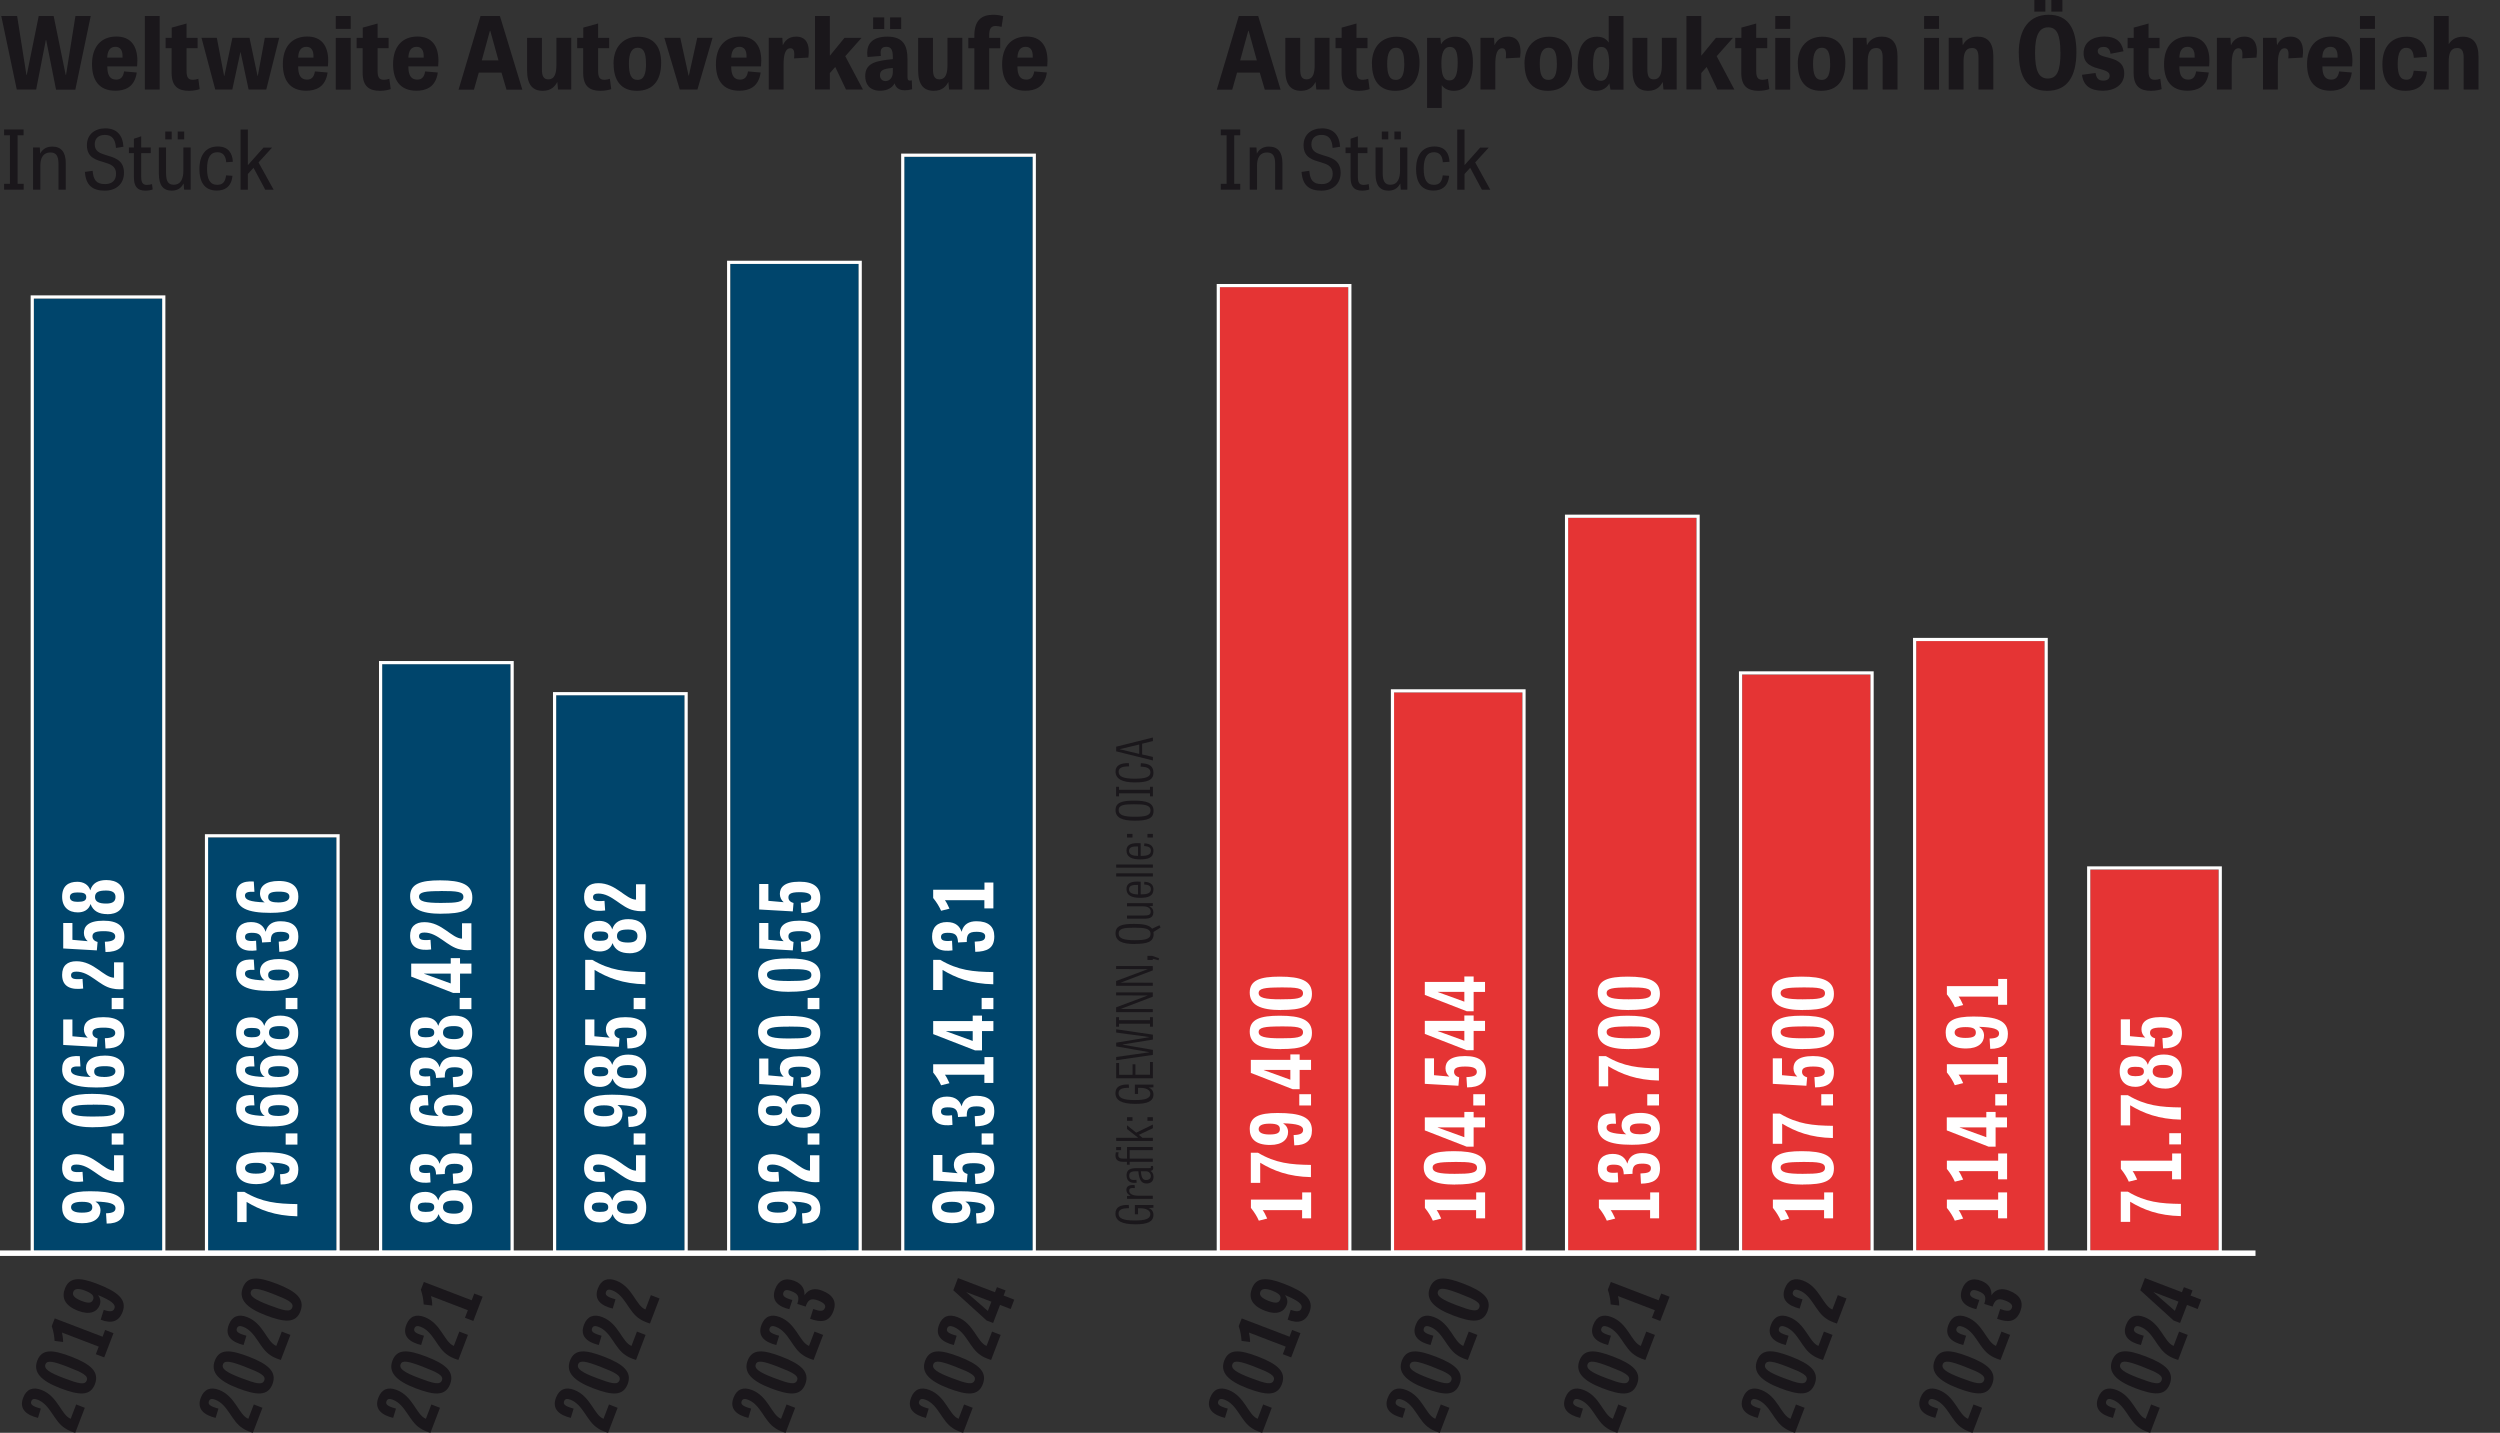 <?xml version="1.0" encoding="UTF-8"?>
<svg xmlns="http://www.w3.org/2000/svg" id="a" data-name="Ebene 1" viewBox="0 0 274.44 157.29">
  <rect x="0" y="0" width="274.44" height="157.29" fill="#333333" stroke="none"/>
  <defs>
    <style>
      .b {
        fill: #1a171b;
      }

      .c {
        fill: #fff;
      }

      .d {
        stroke-width: .6px;
      }

      .d, .e {
        fill: none;
        stroke: #fff;
        stroke-miterlimit: 10;
      }

      .e {
        stroke-width: .35px;
      }

      .f {
        fill: #00456c;
      }

      .g {
        fill: #e53434;
      }
    </style>
  </defs>
  <g>
    <path class="b" d="M124.58,133.31v-1.03h2.04v.3l-.53.03c.37.15.53.4.53.76,0,.76-.68,1.03-1.97,1.03-1.51,0-2.2-.38-2.2-1.18,0-.72.55-.97,1.46-.95l.03.36c-.85,0-1.15.19-1.15.6,0,.52.5.75,1.79.75,1.1,0,1.7-.16,1.7-.7,0-.42-.49-.64-1.08-.64h-.27v.66h-.35Z"></path>
    <path class="b" d="M124.58,130.42c-.52-.04-.62.07-.62.29,0,.4.48.55.99.55h1.6v.35h-2.83v-.32l.41-.02h0c-.16-.07-.48-.25-.48-.65,0-.36.26-.59.91-.52l.02.31Z"></path>
    <path class="b" d="M126.56,127.99c.11.4-.05.52-.27.55.19.09.34.31.34.65,0,.54-.37.73-.76.73-.61,0-.81-.44-.91-1.34h-.33c-.53,0-.67.19-.67.49,0,.51.42.48.79.45l.03.31c-.62.1-1.11-.13-1.11-.8,0-.82.71-.8,1.38-.8h1.13c.15,0,.19-.03.15-.22l.24-.02ZM125.24,128.58c.06.75.23.96.6.96.24,0,.5-.14.5-.44,0-.27-.22-.52-.52-.52h-.58Z"></path>
    <path class="b" d="M122.8,126.49c-.02.08-.04.21-.04.31,0,.3.2.39.54.39h.42v-1.28h2.83v.35h-2.54v.93h2.54v.35h-2.54v.32h-.3v-.32h-.37c-.5,0-.89-.14-.89-.7,0-.15.03-.27.05-.35h.29ZM122.53,126.26v-.35h.54v.35h-.54Z"></path>
    <path class="b" d="M124.96,124.91l-1.24-.97v-.41l1.01.81,1.83-.89v.4l-1.54.73.39.32h1.15v.35h-4.03v-.35h2.43Z"></path>
    <path class="b" d="M123.72,123.04v-.4h.6v.4h-.6ZM125.96,123.04v-.4h.6v.4h-.6Z"></path>
    <path class="b" d="M124.58,120.09v-1.03h2.04v.3l-.53.03c.37.15.53.4.53.76,0,.76-.68,1.03-1.97,1.03-1.51,0-2.2-.38-2.2-1.18,0-.72.55-.97,1.46-.95l.03.36c-.85,0-1.15.19-1.15.6,0,.52.5.75,1.79.75,1.1,0,1.7-.16,1.7-.7,0-.42-.49-.64-1.08-.64h-.27v.67h-.35Z"></path>
    <path class="b" d="M124.64,116.82v1.16h1.6v-1.4h.32v1.79h-4.03v-1.68h.32v1.3h1.48v-1.16h.32Z"></path>
    <path class="b" d="M126.56,114.12l-3.32.54v.02l3.32.57v.55l-4.03.59v-.36l3.61-.51v-.02l-3.61-.63v-.41l3.61-.6v-.02l-3.61-.49v-.36l4.03.59v.55Z"></path>
    <path class="b" d="M126.24,111.99v-.33h.32v1.05h-.32v-.33h-3.4v.33h-.32v-1.05h.32v.33h3.4Z"></path>
    <path class="b" d="M126.56,109.41l-3.54,1.35h0s3.53.01,3.53.01v.34h-4.03v-.53l3.48-1.3h0s-3.48-.01-3.48-.01v-.33h4.03v.48Z"></path>
    <path class="b" d="M126.56,106.52l-3.54,1.35h0s3.53.01,3.53.01v.34h-4.03v-.53l3.48-1.3h0s-3.48-.01-3.48-.01v-.33h4.03v.48Z"></path>
    <path class="b" d="M125.96,105.37v-.44h.53l.75.27-.06.21-.63-.16v.13h-.6Z"></path>
    <path class="b" d="M124.55,103.63c-1.38,0-2.09-.33-2.09-1.17s.69-1.04,2.02-1.04c1.03,0,1.7.13,1.99.53l.81-.38.12.25-.78.49c.01.07.02.15.02.23,0,.85-.69,1.08-2.08,1.08ZM124.51,101.84c-1.1,0-1.71.07-1.71.64s.63.73,1.74.73,1.76-.09,1.76-.69-.64-.68-1.78-.68Z"></path>
    <path class="b" d="M123.72,100.85v-.35h1.91c.44,0,.69-.07.69-.42,0-.52-.53-.59-.93-.59h-1.67v-.35h2.83v.31l-.41.03h0c.16.07.47.23.47.66,0,.51-.3.71-.96.71h-1.95Z"></path>
    <path class="b" d="M125.62,96.8c.8.03,1,.43,1,.82,0,.78-.62.94-1.46.94-.94,0-1.5-.27-1.5-.98,0-.65.55-.87,1.56-.79v1.39c.65,0,1.12-.09,1.12-.57,0-.35-.24-.48-.74-.52l.02-.3ZM124.93,97.14c-.55-.01-.99.04-.99.49s.5.54.99.56v-1.04Z"></path>
    <path class="b" d="M126.56,95.87v.35h-4.03v-.35h4.03Z"></path>
    <path class="b" d="M126.56,94.9v.35h-4.03v-.35h4.03Z"></path>
    <path class="b" d="M125.62,92.58c.8.03,1,.43,1,.82,0,.78-.62.94-1.46.94-.94,0-1.5-.27-1.5-.98,0-.65.55-.87,1.56-.79v1.39c.65,0,1.12-.09,1.12-.57,0-.35-.24-.48-.74-.52l.02-.3ZM124.93,92.92c-.55-.01-.99.04-.99.49s.5.54.99.55v-1.04Z"></path>
    <path class="b" d="M123.72,91.94v-.4h.6v.4h-.6ZM125.96,91.94v-.4h.6v.4h-.6Z"></path>
    <path class="b" d="M124.55,90.09c-1.38,0-2.09-.33-2.09-1.16s.69-1.04,2.02-1.04c1.43,0,2.15.25,2.15,1.12s-.69,1.08-2.08,1.08ZM124.51,88.29c-1.1,0-1.71.07-1.71.64s.63.73,1.74.73,1.76-.09,1.76-.69-.64-.68-1.78-.68Z"></path>
    <path class="b" d="M126.24,86.7v-.33h.32v1.05h-.32v-.33h-3.4v.33h-.32v-1.05h.32v.33h3.4Z"></path>
    <path class="b" d="M125.21,84.15l.03-.37c.99.04,1.38.36,1.38,1.06,0,.81-.68,1.05-2.05,1.05s-2.11-.38-2.11-1.2c0-.68.57-.94,1.46-.92l.03.36c-.85,0-1.15.19-1.15.6,0,.52.52.75,1.76.75,1.14,0,1.73-.16,1.73-.69,0-.47-.43-.61-1.08-.64Z"></path>
    <path class="b" d="M122.53,81.97l4.03-1.01v.39l-1.18.29v1.18l1.18.27v.39l-4.03-1v-.51ZM122.88,82.24l2.18.52v-1.03l-2.18.52Z"></path>
  </g>
  <line class="d" y1="137.57" x2="247.6" y2="137.57"></line>
  <rect class="f" x="3.72" y="32.78" width="14.09" height="104.5"></rect>
  <path class="e" d="M3.54,137.45,17.99,137.45H3.54V32.6h14.44v104.85Z"></path>
  <rect class="f" x="22.84" y="91.93" width="14.09" height="45.35"></rect>
  <path class="e" d="M22.66,137.45,37.11,137.45h-14.44v-45.7h14.44v45.7Z"></path>
  <rect class="f" x="41.95" y="72.91" width="14.09" height="64.36"></rect>
  <path class="e" d="M41.77,137.45,56.22,137.45h-14.44v-64.71h14.44v64.71Z"></path>
  <rect class="f" x="61.06" y="76.32" width="14.09" height="60.95"></rect>
  <path class="e" d="M60.88,137.45,75.32,137.45h-14.44v-61.3h14.44v61.3Z"></path>
  <rect class="f" x="80.17" y="28.98" width="14.09" height="108.3"></rect>
  <path class="e" d="M79.99,137.45,94.43,137.45h-14.44V28.8h14.44v108.64Z"></path>
  <rect class="f" x="99.27" y="17.22" width="14.09" height="120.06"></rect>
  <path class="e" d="M99.1,137.45,113.54,137.45h-14.44V17.04h14.44v120.41Z"></path>
  <rect class="g" x="133.91" y="31.52" width="14.09" height="105.74"></rect>
  <path class="e" d="M133.73,137.44,148.18,137.44h-14.44V31.35h14.44v106.09Z"></path>
  <rect class="g" x="153.03" y="76.01" width="14.09" height="61.25"></rect>
  <path class="e" d="M152.85,137.44,167.3,137.44h-14.44v-61.6h14.44v61.6Z"></path>
  <rect class="g" x="172.14" y="56.84" width="14.09" height="80.42"></rect>
  <path class="e" d="M171.96,137.44,186.41,137.44h-14.44V56.67h14.44v80.77Z"></path>
  <rect class="g" x="191.25" y="74.05" width="14.09" height="63.21"></rect>
  <path class="e" d="M191.07,137.44,205.51,137.44h-14.44v-63.57h14.44v63.57Z"></path>
  <rect class="g" x="210.36" y="70.37" width="14.09" height="66.89"></rect>
  <path class="e" d="M210.18,137.44,224.62,137.44h-14.44v-67.24h14.44v67.24Z"></path>
  <rect class="g" x="229.46" y="95.46" width="14.09" height="41.81"></rect>
  <path class="e" d="M229.29,137.44,243.73,137.44h-14.44v-42.16h14.44v42.16Z"></path>
  <g>
    <path class="b" d="M6.15,9.83l-1.08-5.43h-.04l-1.06,5.43H1.84L.14,1.76h1.74l1.02,6.46h.04l1.31-6.46h1.64l1.32,6.46h.04l1.03-6.46h1.68l-1.69,8.08h-2.13Z"></path>
    <path class="b" d="M15.01,7.97c-.23,1.63-1.34,1.99-2.34,1.99-1.85,0-2.57-1.22-2.57-2.92,0-1.9.99-3.03,2.68-3.03,1.54,0,2.3.99,2.3,2.66,0,.2-.01.41-.03.62h-3.27c0,.89.24,1.45.97,1.45.47,0,.77-.25.87-.9l1.4.12ZM13.45,6.32c.04-.84-.27-1.18-.78-1.18-.6,0-.87.44-.9,1.18h1.68Z"></path>
    <path class="b" d="M17.53,9.83h-1.63V1.76h1.63v8.08Z"></path>
    <path class="b" d="M18.19,4.16h.66v-1.13l1.63-.45v1.58h1.21v1.13h-1.21v2.48c0,.74.18.99.7.99.19,0,.38-.04.59-.11l.15,1.13c-.23.09-.68.19-1.18.19-1.17,0-1.9-.48-1.9-1.97v-2.71h-.66v-1.13Z"></path>
    <path class="b" d="M23.63,9.83l-1.51-5.68h1.68l.8,4.18h.03l.88-4.18h1.88l.88,4.18h.03l.77-4.18h1.58l-1.42,5.68h-1.94l-.88-4.1h-.02l-.89,4.1h-1.89Z"></path>
    <path class="b" d="M35.96,7.97c-.23,1.63-1.34,1.99-2.34,1.99-1.85,0-2.57-1.22-2.57-2.92,0-1.9.99-3.03,2.68-3.03,1.54,0,2.3.99,2.3,2.66,0,.2-.01.41-.03.62h-3.27c0,.89.24,1.45.97,1.45.47,0,.77-.25.87-.9l1.4.12ZM34.41,6.32c.04-.84-.27-1.18-.78-1.18-.6,0-.87.44-.9,1.18h1.68Z"></path>
    <path class="b" d="M36.86,1.76h1.64v1.41h-1.64v-1.41ZM36.86,4.16h1.64v5.68h-1.64v-5.68Z"></path>
    <path class="b" d="M39.16,4.16h.66v-1.13l1.63-.45v1.58h1.21v1.13h-1.21v2.48c0,.74.18.99.7.99.19,0,.38-.04.59-.11l.15,1.13c-.23.09-.68.19-1.18.19-1.17,0-1.9-.48-1.9-1.97v-2.71h-.66v-1.13Z"></path>
    <path class="b" d="M48.06,7.97c-.23,1.63-1.34,1.99-2.34,1.99-1.85,0-2.57-1.22-2.57-2.92,0-1.9.99-3.03,2.68-3.03,1.54,0,2.3.99,2.3,2.66,0,.2-.01.41-.03.62h-3.27c0,.89.24,1.45.97,1.45.47,0,.77-.25.87-.9l1.4.12ZM46.51,6.32c.04-.84-.27-1.18-.78-1.18-.6,0-.87.44-.9,1.18h1.68Z"></path>
    <path class="b" d="M54.88,1.76l2.46,8.08h-1.74l-.55-1.87h-2.49l-.53,1.87h-1.69l2.41-8.08h2.12ZM53.81,3.38h-.03l-.89,3.25h1.83l-.9-3.25Z"></path>
    <path class="b" d="M57.86,4.16h1.63v3.45c0,.74.18,1.1.69,1.1.75,0,.9-.72.9-1.6v-2.96h1.63v5.68h-1.45l-.08-.81h-.02c-.21.41-.62.95-1.58.95-1.12,0-1.72-.68-1.72-2.26v-3.55Z"></path>
    <path class="b" d="M63.37,4.16h.66v-1.13l1.63-.45v1.58h1.21v1.13h-1.21v2.48c0,.74.18.99.7.99.19,0,.38-.04.59-.11l.15,1.13c-.23.09-.68.19-1.18.19-1.17,0-1.9-.48-1.9-1.97v-2.71h-.66v-1.13Z"></path>
    <path class="b" d="M67.35,7c0-1.96,1.17-2.97,2.7-2.97,1.62,0,2.53.99,2.53,2.86,0,2.05-.99,3.08-2.67,3.08s-2.55-1.07-2.55-2.97ZM70.91,6.95c0-1.13-.24-1.71-.9-1.71s-.97.59-.97,1.74.22,1.79.94,1.79.94-.65.94-1.83Z"></path>
    <path class="b" d="M74.62,9.83l-1.69-5.68h1.75l.91,4.15h.03l.92-4.15h1.68l-1.66,5.68h-1.95Z"></path>
    <path class="b" d="M83.5,7.97c-.23,1.63-1.34,1.99-2.34,1.99-1.85,0-2.57-1.22-2.57-2.92,0-1.9.99-3.03,2.68-3.03,1.54,0,2.3.99,2.3,2.66,0,.2-.01.41-.03.62h-3.27c0,.89.24,1.45.97,1.45.47,0,.77-.25.87-.9l1.4.12ZM81.95,6.32c.04-.84-.27-1.18-.78-1.18-.6,0-.87.44-.9,1.18h1.68Z"></path>
    <path class="b" d="M87.17,6.41c.08-.77-.02-1.11-.4-1.11-.58,0-.75.75-.75,1.76v2.77h-1.63v-5.68h1.49l.05.79h.02c.19-.41.58-.92,1.45-.92,1.03,0,1.55.73,1.34,2.3l-1.58.09Z"></path>
    <path class="b" d="M91.09,6.13l1.61-1.97h1.87l-1.78,2.01,1.94,3.66h-1.86l-1.18-2.48-.59.67v1.8h-1.63V1.76h1.63v4.37Z"></path>
    <path class="b" d="M100.13,9.8c-.31.08-.58.11-.81.11-.59,0-.97-.24-1.11-.76-.27.48-.78.81-1.6.81-1.2,0-1.63-.78-1.63-1.61,0-1.49,1.29-1.68,3.03-1.86v-.25c0-.78-.2-1.1-.7-1.1s-.64.25-.64.64c0,.11.01.23.03.36l-1.46.12c-.03-.17-.04-.33-.04-.48,0-1.03.65-1.76,2.21-1.76,1.85,0,2.21,1.11,2.21,2.5v1.93c0,.26.06.4.26.4.05,0,.13-.01.21-.03l.04.99ZM95.85,1.91h1.22v1.28h-1.22v-1.28ZM98.01,7.46c-1.14.08-1.41.31-1.41.81,0,.37.24.63.61.63.5,0,.8-.45.8-.97v-.47ZM97.71,1.91h1.22v1.28h-1.22v-1.28Z"></path>
    <path class="b" d="M100.79,4.16h1.63v3.45c0,.74.18,1.1.69,1.1.75,0,.9-.72.9-1.6v-2.96h1.63v5.68h-1.45l-.08-.81h-.02c-.21.41-.62.95-1.58.95-1.12,0-1.72-.68-1.72-2.26v-3.55Z"></path>
    <path class="b" d="M106.3,4.16h.66v-.25c0-1.68.79-2.29,2.08-2.29.46,0,.9.1,1.09.15l-.18,1.18c-.22-.05-.46-.1-.65-.1-.49,0-.71.29-.71,1.01v.3h1.21v1.14h-1.21v4.53h-1.63v-4.53h-.66v-1.14Z"></path>
    <path class="b" d="M114.92,7.97c-.23,1.63-1.34,1.99-2.34,1.99-1.85,0-2.57-1.22-2.57-2.92,0-1.9.99-3.03,2.68-3.03,1.54,0,2.3.99,2.3,2.66,0,.2-.01.41-.03.62h-3.27c0,.89.24,1.45.97,1.45.47,0,.77-.25.87-.9l1.4.12ZM113.37,6.32c.04-.84-.27-1.18-.78-1.18-.6,0-.87.44-.9,1.18h1.68Z"></path>
  </g>
  <g>
    <path class="b" d="M1.94,20.18h.66v.64H.45v-.64h.64v-5.33H.45v-.64h2.14v.64h-.66v5.33Z"></path>
    <path class="b" d="M7.22,20.82h-.8v-2.84c0-.86-.26-1.24-.88-1.24-.89,0-1.11.73-1.11,1.44v2.64h-.8v-4.63h.74l.04.68h0c.16-.32.53-.78,1.32-.78.97,0,1.49.58,1.49,1.81v2.93Z"></path>
    <path class="b" d="M12.73,16.23c-.07-.93-.41-1.42-1.21-1.42-.72,0-1.12.39-1.12,1.04,0,.71.5.95,1.12,1.14.92.29,2.09.49,2.09,1.97,0,1.24-.87,1.97-2.11,1.97-1.36,0-2.08-.61-2.18-2.06l.85-.12c.08.95.36,1.46,1.36,1.46.81,0,1.21-.44,1.21-1.14,0-.8-.58-1.04-1.23-1.23-.9-.27-1.97-.49-1.97-1.9,0-1.18.86-1.85,2.03-1.85,1.24,0,1.91.74,1.98,2.02l-.81.13Z"></path>
    <path class="b" d="M14.15,16.19h.55v-.96l.8-.27v1.23h1.05v.62h-1.05v2.56c0,.64.14.93.63.93.21,0,.39-.04.56-.09l.07.59c-.15.06-.46.13-.79.13-.96,0-1.27-.54-1.27-1.47v-2.65h-.55v-.62Z"></path>
    <path class="b" d="M17.43,16.19h.8v2.84c0,.87.25,1.25.83,1.25.86,0,1.07-.78,1.07-1.55v-2.54h.8v4.63h-.72l-.05-.68h0c-.17.31-.5.79-1.29.79-.95,0-1.43-.58-1.43-1.85v-2.89ZM18.14,14.44h.71v.86h-.71v-.86ZM19.51,14.44h.71v.86h-.71v-.86Z"></path>
    <path class="b" d="M24.83,17.82c-.04-.74-.39-1.11-.97-1.11-.76,0-1.13.6-1.13,1.82,0,1.13.31,1.76,1.12,1.76.61,0,.88-.33.97-1.04l.7.05c-.12,1.23-.86,1.62-1.72,1.62-1.42,0-1.91-1.04-1.91-2.35,0-1.58.72-2.49,2.02-2.49,1.18,0,1.61.77,1.65,1.68l-.72.05Z"></path>
    <path class="b" d="M27.2,18.14l1.73-1.94h.94l-1.49,1.63,1.66,3h-.92l-1.29-2.41-.62.68v1.73h-.8v-6.61h.8v3.93Z"></path>
  </g>
  <g>
    <path class="b" d="M138.12,1.76l2.46,8.08h-1.74l-.55-1.87h-2.49l-.53,1.87h-1.69l2.41-8.08h2.12ZM137.06,3.38h-.03l-.89,3.25h1.83l-.9-3.25Z"></path>
    <path class="b" d="M141.1,4.16h1.63v3.45c0,.74.18,1.1.69,1.1.75,0,.9-.72.9-1.6v-2.96h1.63v5.68h-1.45l-.08-.81h-.02c-.21.41-.62.95-1.58.95-1.12,0-1.72-.68-1.72-2.26v-3.55Z"></path>
    <path class="b" d="M146.62,4.16h.66v-1.13l1.63-.45v1.58h1.21v1.13h-1.21v2.48c0,.74.18.99.7.99.19,0,.38-.04.59-.11l.15,1.13c-.23.09-.68.19-1.18.19-1.17,0-1.9-.48-1.9-1.97v-2.71h-.66v-1.13Z"></path>
    <path class="b" d="M150.6,7c0-1.96,1.17-2.97,2.7-2.97,1.62,0,2.53.99,2.53,2.86,0,2.05-.99,3.08-2.67,3.08s-2.55-1.07-2.55-2.97ZM154.15,6.95c0-1.13-.24-1.71-.9-1.71s-.97.59-.97,1.74.22,1.79.94,1.79.94-.65.94-1.83Z"></path>
    <path class="b" d="M156.66,11.85v-7.69h1.46l.07.67h.02c.26-.44.77-.8,1.55-.8,1.07,0,1.93.7,1.93,2.82,0,2.29-.92,3.12-2.11,3.12-.59,0-1.07-.25-1.3-.62h-.01v2.5h-1.61ZM159.1,8.83c.64,0,.92-.59.92-1.99,0-1.25-.29-1.69-.85-1.69-.7,0-.94.74-.94,1.79,0,1.32.26,1.89.86,1.89Z"></path>
    <path class="b" d="M165.3,6.41c.08-.77-.02-1.11-.4-1.11-.58,0-.75.75-.75,1.76v2.77h-1.63v-5.68h1.49l.05.79h.02c.19-.41.58-.92,1.45-.92,1.03,0,1.55.73,1.34,2.3l-1.58.09Z"></path>
    <path class="b" d="M167.35,7c0-1.96,1.17-2.97,2.7-2.97,1.62,0,2.53.99,2.53,2.86,0,2.05-.99,3.08-2.67,3.08s-2.55-1.07-2.55-2.97ZM170.9,6.95c0-1.13-.24-1.71-.9-1.71s-.97.59-.97,1.74.22,1.79.94,1.79.94-.65.94-1.83Z"></path>
    <path class="b" d="M178.22,1.76v8.08h-1.43l-.12-.67h-.02c-.21.43-.73.8-1.42.8-1.23,0-2.04-.76-2.04-2.85s.79-3.09,2.13-3.09c.67,0,1.03.28,1.27.63h.01V1.76h1.62ZM175.78,5.15c-.58,0-.9.48-.9,1.96,0,1.33.3,1.76.86,1.76.67,0,.91-.74.91-1.87,0-1.34-.27-1.85-.87-1.85Z"></path>
    <path class="b" d="M179.21,4.16h1.63v3.45c0,.74.18,1.1.69,1.1.75,0,.9-.72.9-1.6v-2.96h1.63v5.68h-1.45l-.08-.81h-.02c-.21.41-.62.95-1.58.95-1.12,0-1.72-.68-1.72-2.26v-3.55Z"></path>
    <path class="b" d="M186.75,6.13l1.61-1.97h1.87l-1.78,2.01,1.94,3.66h-1.86l-1.18-2.48-.59.67v1.8h-1.63V1.76h1.63v4.37Z"></path>
    <path class="b" d="M190.5,4.16h.66v-1.13l1.63-.45v1.58h1.21v1.13h-1.21v2.48c0,.74.18.99.7.99.19,0,.38-.04.59-.11l.15,1.13c-.23.09-.68.19-1.18.19-1.17,0-1.9-.48-1.9-1.97v-2.71h-.66v-1.13Z"></path>
    <path class="b" d="M194.88,1.76h1.64v1.41h-1.64v-1.41ZM194.88,4.16h1.64v5.68h-1.64v-5.68Z"></path>
    <path class="b" d="M197.35,7c0-1.96,1.17-2.97,2.7-2.97,1.62,0,2.53.99,2.53,2.86,0,2.05-.99,3.08-2.67,3.08s-2.55-1.07-2.55-2.97ZM200.9,6.95c0-1.13-.24-1.71-.9-1.71s-.97.59-.97,1.74.22,1.79.94,1.79.94-.65.94-1.83Z"></path>
    <path class="b" d="M208.3,9.83h-1.63v-3.5c0-.75-.21-1.06-.7-1.06-.77,0-.94.66-.94,1.5v3.06h-1.63v-5.68h1.49l.05.79h.02c.2-.38.63-.92,1.6-.92,1.12,0,1.74.66,1.74,2.18v3.63Z"></path>
    <path class="b" d="M211.22,1.76h1.64v1.41h-1.64v-1.41ZM211.22,4.16h1.64v5.68h-1.64v-5.68Z"></path>
    <path class="b" d="M218.82,9.83h-1.63v-3.5c0-.75-.21-1.06-.7-1.06-.77,0-.94.66-.94,1.5v3.06h-1.63v-5.68h1.49l.05.79h.02c.2-.38.63-.92,1.6-.92,1.12,0,1.74.66,1.74,2.18v3.63Z"></path>
    <path class="b" d="M221.61,5.83c0-2.72,1.21-4.21,3.29-4.21s3.04,1.46,3.04,4.07c0,2.76-1.03,4.28-3.2,4.28s-3.12-1.48-3.12-4.14ZM223.32,0h1.21v1.27h-1.21V0ZM226.18,5.73c0-1.94-.4-2.73-1.34-2.73s-1.44.79-1.44,2.77.39,2.85,1.4,2.85,1.39-.84,1.39-2.89ZM225.19,0h1.21v1.27h-1.21V0Z"></path>
    <path class="b" d="M231.69,5.92c-.07-.48-.27-.77-.76-.77-.36,0-.65.14-.65.47,0,.41.48.53,1.06.68.84.22,1.85.48,1.85,1.77s-1.14,1.89-2.32,1.89c-1.38,0-2.15-.52-2.32-1.75l1.49-.2c.09.52.26.84.86.84.45,0,.69-.21.69-.54,0-.43-.47-.57-1.03-.73-.81-.22-1.83-.47-1.83-1.74s1.06-1.83,2.25-1.83c1.27,0,1.93.53,2.13,1.62l-1.42.27Z"></path>
    <path class="b" d="M233.57,4.16h.66v-1.13l1.63-.45v1.58h1.21v1.13h-1.21v2.48c0,.74.18.99.7.99.19,0,.38-.04.59-.11l.15,1.13c-.23.09-.68.19-1.18.19-1.17,0-1.9-.48-1.9-1.97v-2.71h-.66v-1.13Z"></path>
    <path class="b" d="M242.47,7.97c-.23,1.63-1.34,1.99-2.34,1.99-1.85,0-2.57-1.22-2.57-2.92,0-1.9.99-3.03,2.68-3.03,1.54,0,2.3.99,2.3,2.66,0,.2-.01.41-.03.62h-3.27c0,.89.24,1.45.97,1.45.47,0,.77-.25.87-.9l1.4.12ZM240.92,6.32c.04-.84-.28-1.18-.78-1.18-.6,0-.87.44-.9,1.18h1.68Z"></path>
    <path class="b" d="M246.14,6.41c.08-.77-.02-1.11-.4-1.11-.58,0-.75.75-.75,1.76v2.77h-1.63v-5.68h1.49l.05.79h.02c.19-.41.58-.92,1.45-.92,1.03,0,1.55.73,1.34,2.3l-1.58.09Z"></path>
    <path class="b" d="M251.2,6.41c.08-.77-.02-1.11-.4-1.11-.58,0-.75.75-.75,1.76v2.77h-1.63v-5.68h1.49l.05.79h.02c.19-.41.58-.92,1.45-.92,1.03,0,1.55.73,1.34,2.3l-1.58.09Z"></path>
    <path class="b" d="M258.17,7.97c-.23,1.63-1.34,1.99-2.34,1.99-1.85,0-2.57-1.22-2.57-2.92,0-1.9.99-3.03,2.68-3.03,1.54,0,2.3.99,2.3,2.66,0,.2-.01.41-.03.62h-3.27c0,.89.24,1.45.97,1.45.47,0,.77-.25.87-.9l1.4.12ZM256.61,6.32c.04-.84-.27-1.18-.78-1.18-.61,0-.87.44-.9,1.18h1.68Z"></path>
    <path class="b" d="M259.07,1.76h1.64v1.41h-1.64v-1.41ZM259.07,4.16h1.64v5.68h-1.64v-5.68Z"></path>
    <path class="b" d="M264.98,6.35c-.06-.83-.37-1.1-.84-1.1-.56,0-.93.44-.93,1.78,0,1.21.29,1.72.95,1.72.45,0,.71-.23.81-.99l1.45.1c-.15,1.63-1.23,2.11-2.34,2.11-1.86,0-2.55-1.23-2.55-2.93,0-1.9.99-3.01,2.67-3.01,1.53,0,2.19.95,2.23,2.21l-1.45.11Z"></path>
    <path class="b" d="M272.08,9.83h-1.63v-3.5c0-.67-.17-1.06-.7-1.06-.76,0-.94.64-.94,1.49v3.07h-1.63V1.76h1.63v3.07h.02c.24-.38.68-.8,1.53-.8,1.11,0,1.72.68,1.72,2.21v3.6Z"></path>
  </g>
  <g>
    <path class="b" d="M135.49,20.18h.66v.64h-2.14v-.64h.64v-5.33h-.64v-.64h2.14v.64h-.66v5.33Z"></path>
    <path class="b" d="M140.78,20.82h-.8v-2.84c0-.86-.26-1.24-.88-1.24-.89,0-1.11.73-1.11,1.44v2.64h-.8v-4.63h.74l.04.68h0c.16-.32.53-.78,1.32-.78.97,0,1.49.58,1.49,1.81v2.93Z"></path>
    <path class="b" d="M146.29,16.23c-.07-.93-.41-1.42-1.21-1.42-.72,0-1.12.39-1.12,1.04,0,.71.5.95,1.12,1.14.92.29,2.09.49,2.09,1.97,0,1.24-.87,1.97-2.11,1.97-1.36,0-2.08-.61-2.18-2.06l.85-.12c.08.95.36,1.46,1.36,1.46.81,0,1.21-.44,1.21-1.14,0-.8-.58-1.04-1.23-1.23-.9-.27-1.97-.49-1.97-1.9,0-1.18.86-1.85,2.03-1.85,1.24,0,1.91.74,1.98,2.02l-.81.13Z"></path>
    <path class="b" d="M147.71,16.19h.55v-.96l.8-.27v1.23h1.05v.62h-1.05v2.56c0,.64.14.93.63.93.21,0,.39-.04.56-.09l.07.59c-.15.06-.46.13-.79.13-.96,0-1.27-.54-1.27-1.47v-2.65h-.55v-.62Z"></path>
    <path class="b" d="M150.99,16.19h.8v2.84c0,.87.25,1.25.83,1.25.86,0,1.07-.78,1.07-1.55v-2.54h.8v4.63h-.72l-.05-.68h0c-.17.31-.5.79-1.29.79-.95,0-1.43-.58-1.43-1.85v-2.89ZM151.69,14.44h.71v.86h-.71v-.86ZM153.07,14.44h.71v.86h-.71v-.86Z"></path>
    <path class="b" d="M158.39,17.82c-.04-.74-.39-1.11-.97-1.11-.76,0-1.13.6-1.13,1.82,0,1.13.31,1.76,1.12,1.76.61,0,.88-.33.97-1.04l.7.05c-.12,1.23-.86,1.62-1.72,1.62-1.42,0-1.91-1.04-1.91-2.35,0-1.58.72-2.49,2.02-2.49,1.18,0,1.61.77,1.65,1.68l-.72.05Z"></path>
    <path class="b" d="M160.76,18.14l1.73-1.94h.94l-1.49,1.63,1.66,3h-.92l-1.29-2.41-.62.68v1.73h-.8v-6.61h.8v3.93Z"></path>
  </g>
  <path class="b" d="M8.35,154.17l.96.37-1.05,2.75c-.13-.04-.28-.09-.41-.14-.25-.1-.51-.22-.72-.37-1.23-.77-1.59-2.59-3.01-3.13-.33-.13-.58-.11-.68.16-.13.33.06.56,1.04.82l-.31,1.02c-1.23-.3-2.12-.95-1.62-2.23.36-.93,1.06-1.2,2-.84,1.81.69,2.16,2.75,3.21,3.17l.6-1.57ZM6.61,152.39c-2.11-.81-3-1.75-2.52-3.02.51-1.33,1.69-1.22,3.71-.45,2.19.84,3.13,1.69,2.62,3.03-.51,1.32-1.71,1.24-3.81.44ZM7.44,150.05c-1.61-.62-2.27-.75-2.45-.28-.19.5.4.9,2.01,1.51s2.32.8,2.52.26c.2-.51-.42-.85-2.09-1.49ZM10.52,148.66l.32-.83-4.04-1.55c.06.22.12.6.13,1.04l-.94-.12c-.02-.48-.12-1.07-.31-1.62l.33-.85,5.25,2.01.28-.74.92.35-1.02,2.66-.92-.35ZM10.78,142.2c.22.3.32.68.16,1.08-.28.73-1.08,1.11-2.35.62-1.55-.59-1.83-1.49-1.46-2.45.47-1.23,1.54-1.28,3.48-.54,2.35.9,3.37,1.76,2.84,3.13-.39,1.01-1.19,1.31-2.4.83l.34-1.08c.71.25,1.04.19,1.17-.15.18-.47-.37-.87-1.77-1.46ZM9.37,141.69c-.79-.3-1.2-.23-1.33.14-.14.38.18.69.89.97.82.32,1.14.24,1.29-.13.14-.36-.04-.66-.84-.97Z"></path>
  <path class="b" d="M27.85,154.17l.96.37-1.05,2.75c-.13-.04-.28-.09-.41-.14-.25-.1-.51-.22-.72-.37-1.23-.77-1.59-2.59-3.01-3.13-.33-.13-.58-.11-.68.16-.13.33.06.56,1.04.82l-.31,1.02c-1.23-.3-2.12-.95-1.62-2.23.36-.93,1.06-1.2,2-.84,1.81.69,2.16,2.75,3.21,3.17l.6-1.57ZM26.1,152.39c-2.11-.81-3-1.75-2.52-3.02.51-1.33,1.69-1.22,3.71-.45,2.19.84,3.13,1.69,2.62,3.03-.51,1.32-1.71,1.24-3.81.44ZM26.93,150.05c-1.61-.62-2.27-.75-2.45-.28-.19.5.4.9,2.01,1.51s2.32.8,2.52.26c.2-.51-.42-.85-2.09-1.49ZM30.92,146.17l.96.37-1.05,2.75c-.13-.04-.28-.09-.41-.14-.25-.1-.51-.22-.72-.37-1.23-.77-1.59-2.59-3.01-3.13-.33-.13-.58-.11-.68.16-.13.33.06.56,1.04.82l-.31,1.02c-1.23-.3-2.12-.95-1.62-2.23.36-.93,1.06-1.2,2-.84,1.81.69,2.16,2.75,3.21,3.17l.6-1.57ZM29.17,144.39c-2.11-.81-3-1.75-2.52-3.02.51-1.33,1.69-1.22,3.71-.45,2.19.84,3.13,1.69,2.62,3.03-.51,1.32-1.71,1.24-3.81.44ZM30,142.05c-1.61-.62-2.27-.75-2.45-.28-.19.5.4.9,2.01,1.51s2.32.8,2.52.26c.2-.51-.42-.85-2.09-1.49Z"></path>
  <path class="b" d="M47.34,154.17l.96.37-1.05,2.75c-.13-.04-.28-.09-.41-.14-.25-.1-.51-.22-.72-.37-1.23-.77-1.59-2.59-3.01-3.13-.33-.13-.58-.11-.68.16-.13.33.06.56,1.04.82l-.31,1.02c-1.23-.3-2.12-.95-1.62-2.23.36-.93,1.06-1.2,2-.84,1.81.69,2.16,2.75,3.21,3.17l.6-1.57ZM45.6,152.39c-2.11-.81-3-1.75-2.52-3.02.51-1.33,1.69-1.22,3.71-.45,2.19.84,3.13,1.69,2.62,3.03-.51,1.32-1.71,1.24-3.81.44ZM46.43,150.04c-1.61-.62-2.27-.75-2.45-.28-.19.5.4.9,2.01,1.51s2.32.8,2.52.26c.2-.51-.42-.85-2.09-1.49ZM50.41,146.17l.96.37-1.05,2.75c-.13-.04-.28-.09-.41-.14-.25-.1-.51-.22-.72-.37-1.23-.77-1.59-2.59-3.01-3.13-.33-.13-.58-.11-.68.16-.13.33.06.56,1.04.82l-.31,1.02c-1.23-.3-2.12-.95-1.62-2.23.36-.93,1.06-1.2,2-.84,1.81.69,2.16,2.75,3.21,3.17l.6-1.57ZM51.04,144.66l.32-.83-4.04-1.55c.06.22.12.6.13,1.04l-.94-.12c-.02-.48-.12-1.07-.31-1.62l.33-.85,5.25,2.01.28-.74.92.35-1.02,2.66-.92-.35Z"></path>
  <path class="b" d="M66.84,154.17l.96.37-1.05,2.75c-.13-.04-.28-.09-.41-.14-.25-.1-.51-.22-.72-.37-1.23-.77-1.59-2.59-3.01-3.13-.33-.13-.58-.11-.68.16-.13.33.06.56,1.04.82l-.31,1.02c-1.23-.3-2.12-.95-1.62-2.23.36-.93,1.06-1.2,2-.84,1.81.69,2.16,2.75,3.21,3.17l.6-1.57ZM65.09,152.39c-2.11-.81-3-1.75-2.52-3.02.51-1.33,1.69-1.22,3.71-.45,2.19.84,3.13,1.69,2.62,3.03-.51,1.32-1.71,1.24-3.81.44ZM65.92,150.04c-1.61-.62-2.27-.75-2.45-.28-.19.5.4.9,2.01,1.51s2.32.8,2.52.26c.2-.51-.42-.85-2.09-1.49ZM69.91,146.17l.96.37-1.05,2.75c-.13-.04-.28-.09-.41-.14-.25-.1-.51-.22-.72-.37-1.23-.77-1.59-2.59-3.01-3.13-.33-.13-.58-.11-.68.16-.13.33.06.56,1.04.82l-.31,1.02c-1.23-.3-2.12-.95-1.62-2.23.36-.93,1.06-1.2,2-.84,1.81.69,2.16,2.75,3.21,3.17l.6-1.57ZM71.44,142.17l.96.37-1.05,2.75c-.13-.04-.28-.09-.41-.14-.25-.1-.51-.22-.72-.37-1.23-.77-1.59-2.59-3.01-3.13-.33-.13-.58-.11-.68.16-.13.33.06.56,1.04.82l-.31,1.02c-1.23-.3-2.12-.95-1.62-2.23.36-.93,1.06-1.2,2-.84,1.81.69,2.16,2.75,3.21,3.17l.6-1.57Z"></path>
  <path class="b" d="M86.33,154.17l.96.37-1.05,2.75c-.13-.04-.28-.09-.41-.14-.25-.1-.51-.22-.72-.37-1.23-.77-1.59-2.59-3.01-3.13-.33-.13-.58-.11-.68.16-.13.33.06.56,1.04.82l-.31,1.02c-1.23-.3-2.12-.95-1.62-2.23.36-.93,1.06-1.2,2-.84,1.81.69,2.16,2.75,3.21,3.17l.6-1.57ZM84.59,152.39c-2.11-.81-3-1.75-2.52-3.02.51-1.33,1.69-1.22,3.71-.45,2.19.84,3.13,1.69,2.62,3.03-.51,1.32-1.71,1.24-3.81.44ZM85.42,150.04c-1.61-.62-2.27-.75-2.45-.28-.19.5.4.9,2.01,1.51s2.32.8,2.52.26c.2-.51-.42-.85-2.09-1.49ZM89.4,146.17l.96.37-1.05,2.75c-.13-.04-.28-.09-.41-.14-.25-.1-.51-.22-.72-.37-1.23-.77-1.59-2.59-3.01-3.13-.33-.13-.58-.11-.68.16-.13.33.06.56,1.04.82l-.31,1.02c-1.23-.3-2.12-.95-1.62-2.23.36-.93,1.06-1.2,2-.84,1.81.69,2.16,2.75,3.21,3.17l.6-1.57ZM87.52,143.14c.28-.8.09-1.12-.67-1.41-.56-.22-.76-.08-.85.16-.13.34.09.58.98.82l-.33,1.01c-1.17-.27-2.05-.91-1.55-2.23.35-.92,1.09-1.27,2.09-.89.92.35,1.15.98,1.12,1.58.5-.72,1.2-.79,1.94-.5,1.23.47,1.62,1.25,1.24,2.25-.48,1.24-1.36,1.27-2.56.84l.34-1.07c.8.28,1.13.27,1.29-.13.11-.29-.09-.55-.73-.8-.84-.32-1.13-.08-1.39.66l-.91-.29Z"></path>
  <path class="b" d="M105.82,154.17l.96.37-1.05,2.75c-.13-.04-.28-.09-.41-.14-.25-.1-.51-.22-.72-.37-1.23-.77-1.59-2.59-3.01-3.13-.33-.13-.58-.11-.68.16-.13.33.06.56,1.04.82l-.31,1.02c-1.23-.3-2.12-.95-1.62-2.23.36-.93,1.06-1.2,2-.84,1.81.69,2.16,2.75,3.21,3.17l.6-1.57ZM104.08,152.39c-2.11-.81-3-1.75-2.52-3.02.51-1.33,1.69-1.22,3.71-.45,2.19.84,3.13,1.69,2.62,3.03-.51,1.32-1.71,1.24-3.81.44ZM104.91,150.04c-1.61-.62-2.27-.75-2.45-.28-.19.5.4.9,2.01,1.51s2.32.8,2.52.26c.2-.51-.42-.85-2.09-1.49ZM108.89,146.17l.96.37-1.05,2.75c-.13-.04-.28-.09-.41-.14-.25-.1-.51-.22-.72-.37-1.23-.77-1.59-2.59-3.01-3.13-.33-.13-.58-.11-.68.16-.13.33.06.56,1.04.82l-.31,1.02c-1.23-.3-2.12-.95-1.62-2.23.36-.93,1.06-1.2,2-.84,1.81.69,2.16,2.75,3.21,3.17l.6-1.57ZM109.22,141.86l.22-.56.95.36-.22.56,1.17.45-.39,1.03-1.17-.45-.76,1.98-.71-.27-3.66-3.32.51-1.34,4.05,1.55ZM108.82,142.89l-2.72-1.04v.02s2.34,2.04,2.34,2.04l.39-1.01Z"></path>
  <path class="b" d="M138.65,154.17l.96.37-1.05,2.75c-.13-.04-.28-.09-.41-.14-.25-.1-.51-.22-.72-.37-1.23-.77-1.59-2.59-3.01-3.13-.33-.13-.58-.11-.68.16-.13.33.06.56,1.04.82l-.31,1.02c-1.23-.3-2.12-.95-1.62-2.23.36-.93,1.06-1.2,2-.84,1.81.69,2.16,2.75,3.21,3.17l.6-1.57ZM136.91,152.39c-2.11-.81-3-1.75-2.52-3.02.51-1.33,1.69-1.22,3.71-.45,2.19.84,3.13,1.69,2.62,3.03-.51,1.32-1.71,1.24-3.81.44ZM137.74,150.04c-1.61-.62-2.27-.75-2.45-.28-.19.5.4.9,2.01,1.51s2.32.8,2.52.26c.2-.51-.42-.85-2.09-1.49ZM140.82,148.66l.32-.83-4.04-1.55c.06.22.12.6.13,1.04l-.94-.12c-.02-.48-.12-1.07-.31-1.62l.33-.85,5.25,2.01.28-.74.92.35-1.02,2.66-.92-.35ZM141.08,142.2c.22.3.32.68.16,1.08-.28.73-1.08,1.11-2.35.62-1.55-.59-1.83-1.49-1.46-2.45.47-1.23,1.54-1.28,3.48-.54,2.35.9,3.37,1.76,2.84,3.13-.39,1.01-1.19,1.31-2.4.83l.34-1.08c.71.25,1.04.19,1.17-.15.18-.47-.37-.87-1.77-1.46ZM139.68,141.69c-.79-.3-1.2-.23-1.33.14-.14.38.18.69.89.97.82.32,1.14.24,1.29-.13.14-.36-.04-.66-.84-.97Z"></path>
  <path class="b" d="M158.15,154.17l.96.37-1.05,2.75c-.13-.04-.28-.09-.41-.14-.25-.1-.51-.22-.72-.37-1.23-.77-1.59-2.59-3.01-3.13-.33-.13-.58-.11-.68.16-.13.33.06.56,1.04.82l-.31,1.02c-1.23-.3-2.12-.95-1.62-2.23.36-.93,1.06-1.2,2-.84,1.81.69,2.16,2.75,3.21,3.17l.6-1.57ZM156.41,152.39c-2.11-.81-3-1.75-2.52-3.02.51-1.33,1.69-1.22,3.71-.45,2.19.84,3.13,1.69,2.62,3.03-.51,1.32-1.71,1.24-3.81.44ZM157.24,150.04c-1.61-.62-2.27-.75-2.45-.28-.19.5.4.9,2.01,1.51s2.32.8,2.52.26c.2-.51-.42-.85-2.09-1.49ZM161.22,146.17l.96.37-1.05,2.75c-.13-.04-.28-.09-.41-.14-.25-.1-.51-.22-.72-.37-1.23-.77-1.59-2.59-3.01-3.13-.33-.13-.58-.11-.68.16-.13.33.06.56,1.04.82l-.31,1.02c-1.23-.3-2.12-.95-1.62-2.23.36-.93,1.06-1.2,2-.84,1.81.69,2.16,2.75,3.21,3.17l.6-1.57ZM159.48,144.39c-2.11-.81-3-1.75-2.52-3.02.51-1.33,1.69-1.22,3.71-.45,2.19.84,3.13,1.69,2.62,3.03-.51,1.32-1.71,1.24-3.81.44ZM160.31,142.04c-1.61-.62-2.27-.75-2.45-.28-.19.5.4.9,2.01,1.51s2.32.8,2.52.26c.2-.51-.42-.85-2.09-1.49Z"></path>
  <path class="b" d="M177.64,154.17l.96.37-1.05,2.75c-.13-.04-.28-.09-.41-.14-.25-.1-.51-.22-.72-.37-1.23-.77-1.59-2.59-3.01-3.13-.33-.13-.58-.11-.68.16-.13.33.06.56,1.04.82l-.31,1.02c-1.23-.3-2.12-.95-1.62-2.23.36-.93,1.06-1.2,2-.84,1.81.69,2.16,2.75,3.21,3.17l.6-1.57ZM175.9,152.39c-2.11-.81-3-1.75-2.52-3.02.51-1.33,1.69-1.22,3.71-.45,2.19.84,3.13,1.69,2.62,3.03-.51,1.32-1.71,1.24-3.81.44ZM176.73,150.04c-1.61-.62-2.27-.75-2.45-.28-.19.5.4.9,2.01,1.51s2.32.8,2.52.26c.2-.51-.42-.85-2.09-1.49ZM180.71,146.17l.96.37-1.05,2.75c-.13-.04-.28-.09-.41-.14-.25-.1-.51-.22-.72-.37-1.23-.77-1.59-2.59-3.01-3.13-.33-.13-.58-.11-.68.16-.13.33.06.56,1.04.82l-.31,1.02c-1.23-.3-2.12-.95-1.62-2.23.36-.93,1.06-1.2,2-.84,1.81.69,2.16,2.75,3.21,3.17l.6-1.57ZM181.34,144.66l.32-.83-4.04-1.55c.06.22.12.6.13,1.04l-.94-.12c-.02-.48-.12-1.07-.31-1.62l.33-.85,5.25,2.01.28-.74.92.35-1.02,2.66-.92-.35Z"></path>
  <path class="b" d="M197.14,154.17l.96.37-1.05,2.75c-.13-.04-.28-.09-.41-.14-.25-.1-.51-.22-.72-.37-1.23-.77-1.59-2.59-3.01-3.13-.33-.13-.58-.11-.68.16-.13.33.06.56,1.04.82l-.31,1.02c-1.23-.3-2.12-.95-1.62-2.23.36-.93,1.06-1.2,2-.84,1.81.69,2.16,2.75,3.21,3.17l.6-1.57ZM195.4,152.38c-2.11-.81-3-1.75-2.52-3.02.51-1.33,1.69-1.22,3.71-.45,2.19.84,3.13,1.69,2.62,3.03-.51,1.32-1.71,1.24-3.81.44ZM196.23,150.04c-1.61-.62-2.27-.75-2.45-.28-.19.5.4.9,2.01,1.51s2.32.8,2.52.26c.2-.51-.42-.85-2.09-1.49ZM200.21,146.17l.96.37-1.05,2.75c-.13-.04-.28-.09-.41-.14-.25-.1-.51-.22-.72-.37-1.23-.77-1.59-2.59-3.01-3.13-.33-.13-.58-.11-.68.16-.13.33.06.56,1.04.82l-.31,1.02c-1.23-.3-2.12-.95-1.62-2.23.36-.93,1.06-1.2,2-.84,1.81.69,2.16,2.75,3.21,3.17l.6-1.57ZM201.74,142.17l.96.37-1.05,2.75c-.13-.04-.28-.09-.41-.14-.25-.1-.51-.22-.72-.37-1.23-.77-1.59-2.59-3.01-3.13-.33-.13-.58-.11-.68.16-.13.33.06.56,1.04.82l-.31,1.02c-1.23-.3-2.12-.95-1.62-2.23.36-.93,1.06-1.2,2-.84,1.81.69,2.16,2.75,3.21,3.17l.6-1.57Z"></path>
  <path class="b" d="M216.63,154.17l.96.37-1.05,2.75c-.13-.04-.28-.09-.41-.14-.25-.1-.51-.22-.72-.37-1.23-.77-1.59-2.59-3.01-3.13-.33-.13-.58-.11-.68.16-.13.33.06.56,1.04.82l-.31,1.02c-1.23-.3-2.12-.95-1.62-2.23.36-.93,1.06-1.2,2-.84,1.81.69,2.16,2.75,3.21,3.17l.6-1.57ZM214.89,152.38c-2.11-.81-3-1.75-2.52-3.02.51-1.33,1.69-1.22,3.71-.45,2.19.84,3.13,1.69,2.62,3.03-.51,1.32-1.71,1.24-3.81.44ZM215.72,150.04c-1.61-.62-2.27-.75-2.45-.28-.19.5.4.9,2.01,1.51s2.32.8,2.52.26c.2-.51-.42-.85-2.09-1.49ZM219.7,146.17l.96.37-1.05,2.75c-.13-.04-.28-.09-.41-.14-.25-.1-.51-.22-.72-.37-1.23-.77-1.59-2.59-3.01-3.13-.33-.13-.58-.11-.68.16-.13.33.06.56,1.04.82l-.31,1.02c-1.23-.3-2.12-.95-1.62-2.23.36-.93,1.06-1.2,2-.84,1.81.69,2.16,2.75,3.21,3.17l.6-1.57ZM217.82,143.14c.28-.8.09-1.12-.67-1.41-.56-.22-.76-.08-.85.16-.13.34.09.58.98.82l-.33,1.01c-1.17-.27-2.05-.91-1.55-2.23.35-.92,1.09-1.27,2.09-.89.92.35,1.15.98,1.12,1.58.5-.72,1.2-.79,1.94-.5,1.23.47,1.62,1.25,1.24,2.25-.48,1.24-1.36,1.27-2.56.84l.34-1.07c.8.28,1.13.27,1.29-.13.11-.29-.09-.55-.73-.8-.84-.32-1.13-.08-1.39.66l-.91-.29Z"></path>
  <path class="b" d="M236.13,154.17l.96.37-1.05,2.75c-.13-.04-.28-.09-.41-.14-.25-.1-.51-.22-.72-.37-1.23-.77-1.59-2.59-3.01-3.13-.33-.13-.58-.11-.68.16-.13.33.06.56,1.04.82l-.31,1.02c-1.23-.3-2.12-.95-1.62-2.23.36-.93,1.06-1.2,2-.84,1.81.69,2.16,2.75,3.21,3.17l.6-1.57ZM234.38,152.38c-2.11-.81-3-1.75-2.52-3.02.51-1.33,1.69-1.22,3.71-.45,2.19.84,3.13,1.69,2.62,3.03-.51,1.32-1.71,1.24-3.81.44ZM235.21,150.04c-1.61-.62-2.27-.75-2.45-.28-.19.5.4.9,2.01,1.51s2.32.8,2.52.26c.2-.51-.42-.85-2.09-1.49ZM239.2,146.17l.96.37-1.05,2.75c-.13-.04-.28-.09-.41-.14-.25-.1-.51-.22-.72-.37-1.23-.77-1.59-2.59-3.01-3.13-.33-.13-.58-.11-.68.16-.13.33.06.56,1.04.82l-.31,1.02c-1.23-.3-2.12-.95-1.62-2.23.36-.93,1.06-1.2,2-.84,1.81.69,2.16,2.75,3.21,3.17l.6-1.57ZM239.52,141.86l.22-.56.95.36-.22.56,1.17.45-.39,1.03-1.17-.45-.76,1.98-.71-.27-3.66-3.32.51-1.34,4.05,1.55ZM239.13,142.88l-2.72-1.04v.02s2.34,2.04,2.34,2.04l.39-1.01Z"></path>
  <path class="c" d="M11.79,100.35c-.93,0-1.56-.33-1.85-1.11-.21.67-.78.92-1.4.92-1.03,0-1.72-.6-1.72-1.72,0-1.18.68-1.64,1.67-1.64.67,0,1.23.31,1.42.94.23-.79.86-1.13,1.76-1.13,1.15,0,1.97.54,1.97,1.9s-.81,1.85-1.86,1.85ZM12.52,105.64h1.03v2.94c-.14,0-.29.02-.43.02-.27,0-.56-.03-.81-.09-1.42-.28-2.41-1.85-3.93-1.85-.35,0-.58.11-.58.4,0,.35.25.5,1.26.4l.07,1.06c-1.25.16-2.31-.13-2.31-1.5,0-1,.56-1.5,1.57-1.5,1.94,0,3,1.79,4.13,1.81v-1.68ZM9.98,118.24c-.32-.19-.54-.56-.54-1,0-.77.61-1.36,2.06-1.36,1.58,0,2.15.74,2.15,1.7,0,1.4-.98,1.8-3.07,1.8-2.52,0-3.76-.54-3.76-2,0-1.09.66-1.53,1.94-1.44l.07,1.13c-.74-.04-1.04.08-1.04.42,0,.45.52.68,2.18.74ZM10.25,123.75c-2.26,0-3.43-.56-3.43-1.92s1.14-1.75,3.3-1.75c2.34,0,3.53.46,3.53,1.89s-1.15,1.77-3.4,1.77ZM12.52,126.82h1.03v2.94c-.14,0-.29.02-.43.02-.27,0-.56-.03-.81-.09-1.42-.28-2.41-1.85-3.93-1.85-.35,0-.58.11-.58.4,0,.35.25.5,1.26.4l.07,1.06c-1.25.16-2.31-.13-2.31-1.5,0-1,.56-1.5,1.57-1.5,1.94,0,3,1.79,4.13,1.81v-1.68ZM10.49,131.91c.32.2.54.52.54.95,0,.78-.61,1.42-1.97,1.42-1.66,0-2.24-.74-2.24-1.76,0-1.31.98-1.75,3.06-1.75,2.52,0,3.77.44,3.77,1.91,0,1.08-.64,1.65-1.94,1.64l-.07-1.13c.76-.02,1.04-.2,1.04-.56,0-.5-.66-.68-2.18-.73ZM10.71,103.43l-.08.9-3.69-.21v-2.8h1.01v1.85l1.68.15c-.25-.21-.42-.52-.42-.91,0-.68.44-1.34,2.14-1.34,1.6,0,2.3.61,2.3,1.77s-.7,1.67-2.07,1.67l-.07-1.13c.91-.02,1.14-.27,1.14-.58,0-.41-.43-.58-1.29-.58-1.04,0-1.21.25-1.21.58,0,.28.18.5.55.6ZM10.71,114.02l-.08.9-3.69-.21v-2.8h1.01v1.85l1.68.15c-.25-.21-.42-.52-.42-.91,0-.68.44-1.34,2.14-1.34,1.6,0,2.3.61,2.3,1.77s-.7,1.67-2.07,1.67l-.07-1.13c.91-.02,1.14-.27,1.14-.58,0-.41-.43-.58-1.29-.58-1.04,0-1.21.25-1.21.58,0,.28.18.5.55.6ZM8.49,97.97c-.49,0-.82.12-.82.51s.35.52.85.52c.62,0,.95-.11.95-.52,0-.44-.36-.51-.98-.51ZM10.19,121.27c-1.73,0-2.39.11-2.39.61,0,.53.69.69,2.42.69s2.45-.08,2.45-.66-.69-.65-2.48-.65ZM9,131.93c-.85,0-1.2.22-1.2.6s.41.59,1.18.59c.88,0,1.15-.19,1.15-.59s-.27-.6-1.13-.6ZM11.38,118.23c.93,0,1.29-.26,1.29-.64,0-.41-.41-.55-1.17-.55-.89,0-1.16.19-1.16.59,0,.38.26.59,1.04.59ZM11.65,97.76c-.8,0-1.22.16-1.22.72,0,.49.42.71,1.21.71.67,0,1.04-.19,1.04-.72,0-.49-.35-.71-1.03-.71ZM12.26,110.78v-1.23h1.29v1.23h-1.29ZM12.26,125.65v-1.23h1.29v1.23h-1.29Z"></path>
  <path class="c" d="M29.08,99.07c-.32-.19-.54-.56-.54-1,0-.77.61-1.36,2.06-1.36,1.58,0,2.15.74,2.15,1.7,0,1.4-.98,1.8-3.07,1.8-2.52,0-3.76-.54-3.76-2,0-1.09.66-1.53,1.94-1.44l.07,1.13c-.74-.04-1.04.08-1.04.42,0,.45.52.68,2.18.74ZM28.77,103.48c-.03-.85-.32-1.08-1.13-1.08-.6,0-.74.2-.74.46,0,.36.29.51,1.21.41l.05,1.06c-1.19.16-2.24-.12-2.24-1.53,0-.99.57-1.58,1.63-1.58.99,0,1.42.5,1.61,1.07.21-.86.84-1.16,1.63-1.16,1.31,0,1.96.59,1.96,1.66,0,1.33-.82,1.67-2.09,1.7l-.06-1.12c.85-.03,1.15-.15,1.15-.59,0-.32-.28-.49-.96-.49-.9,0-1.08.33-1.06,1.12l-.95.05ZM29.08,107.64c-.32-.19-.54-.56-.54-1,0-.77.61-1.36,2.06-1.36,1.58,0,2.15.74,2.15,1.7,0,1.4-.98,1.8-3.07,1.8-2.52,0-3.76-.54-3.76-2,0-1.09.66-1.53,1.94-1.44l.07,1.13c-.74-.04-1.04.08-1.04.42,0,.45.52.68,2.18.74ZM30.89,115.23c-.93,0-1.56-.33-1.85-1.11-.21.67-.78.92-1.4.92-1.03,0-1.72-.6-1.72-1.72,0-1.18.68-1.64,1.67-1.64.67,0,1.23.31,1.42.94.23-.79.86-1.13,1.76-1.13,1.15,0,1.97.54,1.97,1.9s-.81,1.85-1.86,1.85ZM29.08,118.24c-.32-.19-.54-.56-.54-1,0-.77.61-1.36,2.06-1.36,1.58,0,2.15.74,2.15,1.7,0,1.4-.98,1.8-3.07,1.8-2.52,0-3.76-.54-3.76-2,0-1.09.66-1.53,1.94-1.44l.07,1.13c-.74-.04-1.04.08-1.04.42,0,.45.52.68,2.18.74ZM29.08,122.52c-.32-.19-.54-.56-.54-1,0-.77.61-1.36,2.06-1.36,1.58,0,2.15.74,2.15,1.7,0,1.4-.98,1.8-3.07,1.8-2.52,0-3.76-.54-3.76-2,0-1.09.66-1.53,1.94-1.44l.07,1.13c-.74-.04-1.04.08-1.04.42,0,.45.52.68,2.18.74ZM29.59,127.62c.32.2.54.52.54.95,0,.78-.61,1.42-1.97,1.42-1.66,0-2.24-.74-2.24-1.76,0-1.31.98-1.75,3.06-1.75,2.52,0,3.77.44,3.77,1.91,0,1.08-.64,1.65-1.94,1.64l-.07-1.13c.76-.02,1.04-.2,1.04-.56,0-.5-.66-.68-2.18-.73ZM32.65,133.52c-2.48-.05-4.14-.71-5.58-1.58v2.21h-1.03v-3.31h.78c1.96,1.16,3.6,1.31,5.82,1.34v1.34ZM27.59,112.84c-.49,0-.82.12-.82.51s.35.52.85.52c.62,0,.95-.11.95-.52,0-.44-.36-.51-.98-.51ZM28.1,127.65c-.85,0-1.2.22-1.2.6s.41.59,1.18.59c.88,0,1.15-.19,1.15-.59s-.27-.6-1.13-.6ZM30.48,99.07c.93,0,1.29-.26,1.29-.64,0-.41-.41-.55-1.17-.55-.89,0-1.16.19-1.16.59,0,.38.26.59,1.04.59ZM30.48,107.63c.93,0,1.29-.26,1.29-.64,0-.41-.41-.55-1.17-.55-.89,0-1.16.19-1.16.59,0,.38.26.59,1.04.59ZM30.48,118.23c.93,0,1.29-.26,1.29-.64,0-.41-.41-.55-1.17-.55-.89,0-1.16.19-1.16.59,0,.38.26.59,1.04.59ZM30.48,122.51c.93,0,1.29-.26,1.29-.64,0-.41-.41-.55-1.17-.55-.89,0-1.16.19-1.16.59,0,.38.26.59,1.04.59ZM30.75,112.64c-.8,0-1.22.16-1.22.72,0,.49.42.71,1.21.71.67,0,1.04-.19,1.04-.72,0-.49-.35-.71-1.03-.71ZM31.36,110.78v-1.23h1.29v1.23h-1.29ZM31.36,125.65v-1.23h1.29v1.23h-1.29Z"></path>
  <path class="c" d="M48.45,100.31c-2.26,0-3.43-.56-3.43-1.92s1.14-1.75,3.3-1.75c2.34,0,3.53.46,3.53,1.89s-1.15,1.77-3.4,1.77ZM50.72,101.35h1.03v2.94c-.14,0-.29.02-.43.02-.27,0-.56-.03-.81-.09-1.42-.28-2.41-1.85-3.93-1.85-.35,0-.58.11-.58.4,0,.35.25.5,1.26.4l.07,1.06c-1.25.16-2.31-.13-2.31-1.5,0-1,.56-1.5,1.57-1.5,1.94,0,3,1.79,4.13,1.81v-1.68ZM49.99,115.23c-.93,0-1.56-.33-1.85-1.11-.21.67-.78.92-1.4.92-1.03,0-1.72-.6-1.72-1.72,0-1.18.68-1.64,1.67-1.64.67,0,1.23.31,1.42.94.23-.79.86-1.13,1.76-1.13,1.15,0,1.97.54,1.97,1.9s-.81,1.85-1.86,1.85ZM47.87,118.35c-.03-.85-.32-1.08-1.13-1.08-.6,0-.74.2-.74.46,0,.36.29.51,1.21.41l.05,1.06c-1.19.16-2.24-.12-2.24-1.53,0-.99.57-1.58,1.63-1.58.99,0,1.42.5,1.61,1.07.21-.86.84-1.16,1.63-1.16,1.31,0,1.96.59,1.96,1.66,0,1.33-.82,1.67-2.09,1.7l-.06-1.12c.85-.03,1.15-.15,1.15-.59,0-.32-.28-.49-.96-.49-.9,0-1.08.33-1.06,1.12l-.95.05ZM48.18,122.52c-.32-.19-.54-.56-.54-1,0-.77.61-1.36,2.06-1.36,1.58,0,2.15.74,2.15,1.7,0,1.4-.98,1.8-3.07,1.8-2.52,0-3.76-.54-3.76-2,0-1.09.66-1.53,1.94-1.44l.07,1.13c-.74-.04-1.04.08-1.04.42,0,.45.52.68,2.18.74ZM47.87,128.95c-.03-.85-.32-1.08-1.13-1.08-.6,0-.74.2-.74.46,0,.36.29.51,1.21.41l.05,1.06c-1.19.16-2.24-.12-2.24-1.53,0-.99.57-1.58,1.63-1.58.99,0,1.42.5,1.61,1.07.21-.86.84-1.16,1.63-1.16,1.31,0,1.96.59,1.96,1.66,0,1.33-.82,1.67-2.09,1.7l-.06-1.12c.85-.03,1.15-.15,1.15-.59,0-.32-.28-.49-.96-.49-.9,0-1.08.33-1.06,1.12l-.95.05ZM49.99,134.39c-.93,0-1.56-.33-1.85-1.11-.21.67-.78.92-1.4.92-1.03,0-1.72-.6-1.72-1.72,0-1.18.68-1.64,1.67-1.64.67,0,1.23.31,1.42.94.23-.79.86-1.13,1.76-1.13,1.15,0,1.97.54,1.97,1.9s-.81,1.85-1.86,1.85ZM49.48,105.78v-.6h1.02v.6h1.25v1.1h-1.25v2.12h-.76l-4.6-1.79v-1.43h4.34ZM46.69,112.84c-.49,0-.82.12-.82.51s.35.52.85.52c.62,0,.95-.11.95-.52,0-.44-.36-.51-.98-.51ZM46.69,132.01c-.49,0-.82.12-.82.51s.35.52.85.52c.62,0,.95-.11.95-.52,0-.44-.36-.51-.98-.51ZM48.39,97.82c-1.73,0-2.39.11-2.39.61,0,.53.69.69,2.42.69s2.45-.08,2.45-.66-.69-.65-2.48-.65ZM49.48,106.88h-2.92v.02l2.92,1.06v-1.08ZM49.58,122.51c.93,0,1.29-.26,1.29-.64,0-.41-.41-.55-1.17-.55-.89,0-1.16.19-1.16.59,0,.38.26.59,1.04.59ZM49.85,112.64c-.8,0-1.22.16-1.22.72,0,.49.42.71,1.21.71.67,0,1.04-.19,1.04-.72,0-.49-.35-.71-1.03-.71ZM49.85,131.8c-.8,0-1.22.16-1.22.72,0,.49.42.71,1.21.71.67,0,1.04-.19,1.04-.72,0-.49-.35-.71-1.03-.71ZM50.46,110.78v-1.23h1.29v1.23h-1.29ZM50.46,125.65v-1.23h1.29v1.23h-1.29Z"></path>
  <path class="c" d="M69.82,97.07h1.03v2.94c-.14,0-.29.02-.43.02-.27,0-.56-.03-.81-.09-1.42-.28-2.41-1.85-3.93-1.85-.35,0-.58.11-.58.4,0,.35.25.5,1.26.4l.07,1.06c-1.25.16-2.31-.13-2.31-1.5,0-1,.56-1.5,1.57-1.5,1.94,0,3,1.79,4.13,1.81v-1.68ZM69.09,104.64c-.93,0-1.56-.33-1.85-1.11-.21.67-.78.92-1.4.92-1.03,0-1.72-.6-1.72-1.72,0-1.18.68-1.64,1.67-1.64.67,0,1.23.31,1.42.94.23-.79.86-1.13,1.76-1.13,1.15,0,1.97.54,1.97,1.9s-.81,1.85-1.86,1.85ZM69.09,119.51c-.93,0-1.56-.33-1.85-1.11-.21.67-.78.92-1.4.92-1.03,0-1.72-.6-1.72-1.72,0-1.18.68-1.64,1.67-1.64.67,0,1.23.31,1.42.94.23-.79.86-1.13,1.76-1.13,1.15,0,1.97.54,1.97,1.9s-.81,1.85-1.86,1.85ZM67.79,121.31c.32.2.54.52.54.95,0,.78-.61,1.42-1.97,1.42-1.66,0-2.24-.74-2.24-1.76,0-1.31.98-1.75,3.06-1.75,2.52,0,3.77.44,3.77,1.91,0,1.08-.64,1.65-1.94,1.64l-.07-1.13c.76-.02,1.04-.2,1.04-.56,0-.5-.66-.68-2.18-.73ZM69.82,126.82h1.03v2.94c-.14,0-.29.02-.43.02-.27,0-.56-.03-.81-.09-1.42-.28-2.41-1.85-3.93-1.85-.35,0-.58.11-.58.4,0,.35.25.5,1.26.4l.07,1.06c-1.25.16-2.31-.13-2.31-1.5,0-1,.56-1.5,1.57-1.5,1.94,0,3,1.79,4.13,1.81v-1.68ZM69.09,134.39c-.93,0-1.56-.33-1.85-1.11-.21.67-.78.92-1.4.92-1.03,0-1.72-.6-1.72-1.72,0-1.18.68-1.64,1.67-1.64.67,0,1.23.31,1.42.94.23-.79.86-1.13,1.76-1.13,1.15,0,1.97.54,1.97,1.9s-.81,1.85-1.86,1.85ZM70.85,108.05c-2.48-.05-4.14-.71-5.58-1.58v2.21h-1.03v-3.31h.78c1.96,1.16,3.6,1.31,5.82,1.34v1.34ZM68.01,114.02l-.08.9-3.69-.21v-2.8h1.01v1.85l1.68.15c-.25-.21-.42-.52-.42-.91,0-.68.44-1.34,2.14-1.34,1.6,0,2.3.61,2.3,1.77s-.7,1.67-2.07,1.67l-.07-1.13c.91-.02,1.14-.27,1.14-.58,0-.41-.43-.58-1.29-.58-1.04,0-1.21.25-1.21.58,0,.28.18.5.55.6ZM65.79,102.25c-.49,0-.82.12-.82.51s.35.52.85.52c.62,0,.95-.11.95-.52,0-.44-.36-.51-.98-.51ZM65.79,117.13c-.49,0-.82.12-.82.51s.35.52.85.52c.62,0,.95-.11.95-.52,0-.44-.36-.51-.98-.51ZM65.79,132.01c-.49,0-.82.12-.82.51s.35.52.85.52c.62,0,.95-.11.95-.52,0-.44-.36-.51-.98-.51ZM66.3,121.34c-.85,0-1.2.22-1.2.6s.41.59,1.18.59c.88,0,1.15-.19,1.15-.59s-.27-.6-1.13-.6ZM68.95,102.04c-.8,0-1.22.16-1.22.72,0,.49.42.71,1.21.71.67,0,1.04-.19,1.04-.72,0-.49-.35-.71-1.03-.71ZM68.95,116.92c-.8,0-1.22.16-1.22.72,0,.49.42.71,1.21.71.67,0,1.04-.19,1.04-.72,0-.49-.35-.71-1.03-.71ZM68.95,131.8c-.8,0-1.22.16-1.22.72,0,.49.42.71,1.21.71.67,0,1.04-.19,1.04-.72,0-.49-.35-.71-1.03-.71ZM69.56,110.78v-1.23h1.29v1.23h-1.29ZM69.56,125.65v-1.23h1.29v1.23h-1.29Z"></path>
  <path class="c" d="M86.65,108.88c-2.26,0-3.43-.56-3.43-1.92s1.14-1.75,3.3-1.75c2.34,0,3.53.46,3.53,1.89s-1.15,1.77-3.4,1.77ZM86.65,115.19c-2.26,0-3.43-.56-3.43-1.92s1.14-1.75,3.3-1.75c2.34,0,3.53.46,3.53,1.89s-1.15,1.77-3.4,1.77ZM88.19,123.8c-.93,0-1.56-.33-1.85-1.11-.21.67-.78.92-1.4.92-1.03,0-1.72-.6-1.72-1.72,0-1.18.68-1.64,1.67-1.64.67,0,1.23.31,1.42.94.23-.79.86-1.13,1.76-1.13,1.15,0,1.97.54,1.97,1.9s-.81,1.85-1.86,1.85ZM88.92,126.82h1.03v2.94c-.14,0-.29.02-.43.02-.27,0-.56-.03-.81-.09-1.42-.28-2.41-1.85-3.93-1.85-.35,0-.58.11-.58.4,0,.35.25.5,1.26.4l.07,1.06c-1.25.16-2.31-.13-2.31-1.5,0-1,.56-1.5,1.57-1.5,1.94,0,3,1.79,4.13,1.81v-1.68ZM86.89,131.91c.32.2.54.52.54.95,0,.78-.61,1.42-1.97,1.42-1.66,0-2.24-.74-2.24-1.76,0-1.31.98-1.75,3.06-1.75,2.52,0,3.77.44,3.77,1.91,0,1.08-.64,1.65-1.94,1.64l-.07-1.13c.76-.02,1.04-.2,1.04-.56,0-.5-.66-.68-2.18-.73ZM87.11,99.15l-.08.9-3.69-.21v-2.8h1.01v1.85l1.68.15c-.25-.21-.42-.52-.42-.91,0-.68.44-1.34,2.14-1.34,1.6,0,2.3.61,2.3,1.77s-.7,1.67-2.07,1.67l-.07-1.13c.91-.02,1.14-.27,1.14-.58,0-.41-.43-.58-1.29-.58-1.04,0-1.21.25-1.21.58,0,.28.18.5.55.6ZM87.11,103.43l-.08.9-3.69-.21v-2.8h1.01v1.85l1.68.15c-.25-.21-.42-.52-.42-.91,0-.68.44-1.34,2.14-1.34,1.6,0,2.3.61,2.3,1.77s-.7,1.67-2.07,1.67l-.07-1.13c.91-.02,1.14-.27,1.14-.58,0-.41-.43-.58-1.29-.58-1.04,0-1.21.25-1.21.58,0,.28.18.5.55.6ZM87.11,118.31l-.08.9-3.69-.21v-2.8h1.01v1.85l1.68.15c-.25-.21-.42-.52-.42-.91,0-.68.44-1.34,2.14-1.34,1.6,0,2.3.61,2.3,1.77s-.7,1.67-2.07,1.67l-.07-1.13c.91-.02,1.14-.27,1.14-.58,0-.41-.43-.58-1.29-.58-1.04,0-1.21.25-1.21.58,0,.28.18.5.55.6ZM84.89,121.41c-.49,0-.82.12-.82.51s.35.52.85.52c.62,0,.95-.11.95-.52,0-.44-.36-.51-.98-.51ZM86.59,106.39c-1.73,0-2.39.11-2.39.61,0,.53.69.69,2.42.69s2.45-.08,2.45-.66-.69-.65-2.48-.65ZM86.59,112.7c-1.73,0-2.39.11-2.39.61,0,.53.69.69,2.42.69s2.45-.08,2.45-.66-.69-.65-2.48-.65ZM85.4,131.93c-.85,0-1.2.22-1.2.6s.41.59,1.18.59c.88,0,1.15-.19,1.15-.59s-.27-.6-1.13-.6ZM88.05,121.21c-.8,0-1.22.16-1.22.72,0,.49.42.71,1.21.71.67,0,1.04-.19,1.04-.72,0-.49-.35-.71-1.03-.71ZM88.66,110.78v-1.23h1.29v1.23h-1.29ZM88.66,125.65v-1.23h1.29v1.23h-1.29Z"></path>
  <path class="c" d="M105.17,103.48c-.03-.85-.32-1.08-1.13-1.08-.6,0-.74.2-.74.46,0,.36.29.51,1.21.41l.05,1.06c-1.19.16-2.24-.12-2.24-1.53,0-.99.57-1.58,1.63-1.58.99,0,1.42.5,1.61,1.07.21-.86.84-1.16,1.63-1.16,1.31,0,1.96.59,1.96,1.66,0,1.33-.82,1.67-2.09,1.7l-.06-1.12c.85-.03,1.15-.15,1.15-.59,0-.32-.28-.49-.96-.49-.9,0-1.08.33-1.06,1.12l-.95.05ZM105.17,122.64c-.03-.85-.32-1.08-1.13-1.08-.6,0-.74.2-.74.46,0,.36.29.51,1.21.41l.05,1.06c-1.19.16-2.24-.12-2.24-1.53,0-.99.57-1.58,1.63-1.58.99,0,1.42.5,1.61,1.07.21-.86.84-1.16,1.63-1.16,1.31,0,1.96.59,1.96,1.66,0,1.33-.82,1.67-2.09,1.7l-.06-1.12c.85-.03,1.15-.15,1.15-.59,0-.32-.28-.49-.96-.49-.9,0-1.08.33-1.06,1.12l-.95.05ZM105.99,131.91c.32.2.54.52.54.95,0,.78-.61,1.42-1.97,1.42-1.66,0-2.24-.74-2.24-1.76,0-1.31.98-1.75,3.06-1.75,2.52,0,3.77.44,3.77,1.91,0,1.08-.64,1.65-1.94,1.64l-.07-1.13c.76-.02,1.04-.2,1.04-.56,0-.5-.66-.68-2.18-.73ZM108.06,99.71v-.89h-4.33c.14.18.32.52.5.93l-.92.23c-.19-.44-.5-.95-.87-1.4v-.91h5.63v-.79h.98v2.84h-.98ZM109.05,108.05c-2.48-.05-4.14-.71-5.58-1.58v2.21h-1.03v-3.31h.78c1.96,1.16,3.6,1.31,5.82,1.34v1.34ZM106.78,112.09v-.6h1.02v.6h1.25v1.1h-1.25v2.12h-.76l-4.6-1.79v-1.43h4.34ZM108.06,118.87v-.89h-4.33c.14.18.32.52.5.93l-.92.23c-.19-.44-.5-.95-.87-1.4v-.91h5.63v-.79h.98v2.84h-.98ZM106.21,128.9l-.08.9-3.69-.21v-2.8h1.01v1.85l1.68.15c-.25-.21-.42-.52-.42-.91,0-.68.44-1.34,2.14-1.34,1.6,0,2.3.61,2.3,1.77s-.7,1.67-2.07,1.67l-.07-1.13c.91-.02,1.14-.27,1.14-.58,0-.41-.43-.58-1.29-.58-1.04,0-1.21.25-1.21.58,0,.28.18.5.55.6ZM104.5,131.93c-.85,0-1.2.22-1.2.6s.41.59,1.18.59c.88,0,1.15-.19,1.15-.59s-.27-.6-1.13-.6ZM106.78,113.19h-2.92v.02l2.92,1.06v-1.08ZM107.76,110.78v-1.23h1.29v1.23h-1.29ZM107.76,125.65v-1.23h1.29v1.23h-1.29Z"></path>
  <path class="c" d="M140.62,110.88c-2.26,0-3.43-.56-3.43-1.92s1.14-1.75,3.3-1.75c2.34,0,3.53.46,3.53,1.89s-1.15,1.77-3.4,1.77ZM140.62,115.17c-2.26,0-3.43-.56-3.43-1.92s1.14-1.75,3.3-1.75c2.34,0,3.53.46,3.53,1.89s-1.15,1.77-3.4,1.77ZM140.86,123.32c.32.2.54.52.54.95,0,.78-.61,1.42-1.97,1.42-1.66,0-2.24-.74-2.24-1.76,0-1.31.98-1.75,3.06-1.75,2.52,0,3.77.44,3.77,1.91,0,1.08-.64,1.65-1.94,1.64l-.07-1.13c.76-.02,1.04-.2,1.04-.56,0-.5-.66-.68-2.18-.73ZM141.65,116.35v-.6h1.02v.6h1.25v1.1h-1.25v2.12h-.76l-4.6-1.79v-1.43h4.34ZM143.92,129.22c-2.48-.05-4.14-.71-5.58-1.58v2.21h-1.03v-3.31h.78c1.96,1.16,3.6,1.31,5.82,1.34v1.34ZM142.94,133.73v-.89h-4.33c.14.18.32.52.5.93l-.92.23c-.19-.44-.5-.95-.87-1.4v-.91h5.63v-.79h.98v2.84h-.98ZM140.56,108.4c-1.73,0-2.39.11-2.39.61,0,.53.69.69,2.42.69s2.45-.08,2.45-.66-.69-.65-2.48-.65ZM140.56,112.68c-1.73,0-2.39.11-2.39.61,0,.53.69.69,2.42.69s2.45-.08,2.45-.66-.69-.65-2.48-.65ZM139.37,123.35c-.85,0-1.2.22-1.2.6s.41.59,1.18.59c.88,0,1.15-.19,1.15-.59s-.27-.6-1.13-.6ZM141.65,117.45h-2.92v.02l2.92,1.06v-1.08ZM142.63,121.35v-1.23h1.29v1.23h-1.29Z"></path>
  <path class="c" d="M159.72,130.04c-2.26,0-3.43-.56-3.43-1.92s1.14-1.75,3.3-1.75c2.34,0,3.53.46,3.53,1.89s-1.15,1.77-3.4,1.77ZM160.75,107.79v-.6h1.02v.6h1.25v1.1h-1.25v2.12h-.76l-4.6-1.79v-1.43h4.34ZM160.75,112.07v-.6h1.02v.6h1.25v1.1h-1.25v2.12h-.76l-4.6-1.79v-1.43h4.34ZM160.18,118.29l-.08.9-3.69-.21v-2.8h1.01v1.85l1.68.15c-.25-.21-.42-.52-.42-.91,0-.68.44-1.34,2.14-1.34,1.6,0,2.3.61,2.3,1.77s-.7,1.67-2.07,1.67l-.07-1.13c.91-.02,1.14-.27,1.14-.58,0-.41-.43-.58-1.29-.58-1.04,0-1.21.25-1.21.58,0,.28.18.5.55.6ZM160.75,122.66v-.6h1.02v.6h1.25v1.1h-1.25v2.12h-.76l-4.6-1.79v-1.43h4.34ZM162.04,133.73v-.89h-4.33c.14.18.32.52.5.93l-.92.23c-.19-.44-.5-.95-.87-1.4v-.91h5.63v-.79h.98v2.84h-.98ZM159.66,127.56c-1.73,0-2.39.11-2.39.61,0,.53.69.69,2.42.69s2.45-.08,2.45-.66-.69-.65-2.48-.65ZM160.75,108.88h-2.92v.02l2.92,1.06v-1.08ZM160.75,113.17h-2.92v.02l2.92,1.06v-1.08ZM160.75,123.76h-2.92v.02l2.92,1.06v-1.08ZM161.73,121.35v-1.23h1.29v1.23h-1.29Z"></path>
  <path class="c" d="M178.82,110.88c-2.26,0-3.43-.56-3.43-1.92s1.14-1.75,3.3-1.75c2.34,0,3.53.46,3.53,1.89s-1.15,1.77-3.4,1.77ZM178.82,115.17c-2.26,0-3.43-.56-3.43-1.92s1.14-1.75,3.3-1.75c2.34,0,3.53.46,3.53,1.89s-1.15,1.77-3.4,1.77ZM178.55,124.53c-.32-.19-.54-.56-.54-1,0-.77.61-1.36,2.06-1.36,1.58,0,2.15.74,2.15,1.7,0,1.4-.98,1.8-3.07,1.8-2.52,0-3.76-.54-3.76-2,0-1.09.66-1.53,1.94-1.44l.07,1.13c-.74-.04-1.04.08-1.04.42,0,.45.52.68,2.18.74ZM178.25,128.93c-.03-.85-.32-1.08-1.13-1.08-.6,0-.74.2-.74.46,0,.36.29.51,1.21.41l.05,1.06c-1.19.16-2.24-.12-2.24-1.53,0-.99.57-1.58,1.63-1.58.99,0,1.42.5,1.61,1.07.21-.86.84-1.16,1.63-1.16,1.31,0,1.96.59,1.96,1.66,0,1.33-.82,1.67-2.09,1.7l-.06-1.12c.85-.03,1.15-.15,1.15-.59,0-.32-.28-.49-.96-.49-.9,0-1.08.33-1.06,1.12l-.95.05ZM182.12,118.62c-2.48-.05-4.14-.71-5.58-1.58v2.21h-1.03v-3.31h.78c1.96,1.16,3.6,1.31,5.82,1.34v1.34ZM181.14,133.73v-.89h-4.33c.14.18.32.52.5.93l-.92.23c-.19-.44-.5-.95-.87-1.4v-.91h5.63v-.79h.98v2.84h-.98ZM178.76,108.4c-1.73,0-2.39.11-2.39.61,0,.53.69.69,2.42.69s2.45-.08,2.45-.66-.69-.65-2.48-.65ZM178.76,112.68c-1.73,0-2.39.11-2.39.61,0,.53.69.69,2.42.69s2.45-.08,2.45-.66-.69-.65-2.48-.65ZM179.96,124.52c.93,0,1.29-.26,1.29-.64,0-.41-.41-.55-1.17-.55-.89,0-1.16.19-1.16.59,0,.38.26.59,1.04.59ZM180.83,121.35v-1.23h1.29v1.23h-1.29Z"></path>
  <path class="c" d="M197.92,110.88c-2.26,0-3.43-.56-3.43-1.92s1.14-1.75,3.3-1.75c2.34,0,3.53.46,3.53,1.89s-1.15,1.77-3.4,1.77ZM197.92,115.17c-2.26,0-3.43-.56-3.43-1.92s1.14-1.75,3.3-1.75c2.34,0,3.53.46,3.53,1.89s-1.15,1.77-3.4,1.77ZM197.92,130.04c-2.26,0-3.43-.56-3.43-1.92s1.14-1.75,3.3-1.75c2.34,0,3.53.46,3.53,1.89s-1.15,1.77-3.4,1.77ZM198.38,118.29l-.08.9-3.69-.21v-2.8h1.01v1.85l1.68.15c-.25-.21-.42-.52-.42-.91,0-.68.44-1.34,2.14-1.34,1.6,0,2.3.61,2.3,1.77s-.7,1.67-2.07,1.67l-.07-1.13c.91-.02,1.14-.27,1.14-.58,0-.41-.43-.58-1.29-.58-1.04,0-1.21.25-1.21.58,0,.28.18.5.55.6ZM201.22,124.93c-2.48-.05-4.14-.71-5.58-1.58v2.21h-1.03v-3.31h.78c1.96,1.16,3.6,1.31,5.82,1.34v1.34ZM200.24,133.73v-.89h-4.33c.14.18.32.52.5.93l-.92.23c-.19-.44-.5-.95-.87-1.4v-.91h5.63v-.79h.98v2.84h-.98ZM197.86,108.4c-1.73,0-2.39.11-2.39.61,0,.53.69.69,2.42.69s2.45-.08,2.45-.66-.69-.65-2.48-.65ZM197.86,112.68c-1.73,0-2.39.11-2.39.61,0,.53.69.69,2.42.69s2.45-.08,2.45-.66-.69-.65-2.48-.65ZM197.86,127.56c-1.73,0-2.39.11-2.39.61,0,.53.69.69,2.42.69s2.45-.08,2.45-.66-.69-.65-2.48-.65ZM199.93,121.35v-1.23h1.29v1.23h-1.29Z"></path>
  <path class="c" d="M217.26,112.73c.32.2.54.52.54.95,0,.78-.61,1.42-1.97,1.42-1.66,0-2.24-.74-2.24-1.76,0-1.31.98-1.75,3.06-1.75,2.52,0,3.77.44,3.77,1.91,0,1.08-.64,1.65-1.94,1.64l-.07-1.13c.76-.02,1.04-.2,1.04-.56,0-.5-.66-.68-2.18-.73ZM219.34,110.29v-.89h-4.33c.14.18.32.52.5.93l-.92.23c-.19-.44-.5-.95-.87-1.4v-.91h5.63v-.79h.98v2.84h-.98ZM219.34,118.86v-.89h-4.33c.14.18.32.52.5.93l-.92.23c-.19-.44-.5-.95-.87-1.4v-.91h5.63v-.79h.98v2.84h-.98ZM218.05,122.66v-.6h1.02v.6h1.25v1.1h-1.25v2.12h-.76l-4.6-1.79v-1.43h4.34ZM219.34,129.45v-.89h-4.33c.14.18.32.52.5.93l-.92.23c-.19-.44-.5-.95-.87-1.4v-.91h5.63v-.79h.98v2.84h-.98ZM219.34,133.73v-.89h-4.33c.14.18.32.52.5.93l-.92.23c-.19-.44-.5-.95-.87-1.4v-.91h5.63v-.79h.98v2.84h-.98ZM215.77,112.75c-.85,0-1.2.22-1.2.6s.41.59,1.18.59c.88,0,1.15-.19,1.15-.59s-.27-.6-1.13-.6ZM218.05,123.76h-2.92v.02l2.92,1.06v-1.08ZM219.03,121.35v-1.23h1.29v1.23h-1.29Z"></path>
  <path class="c" d="M237.66,119.5c-.93,0-1.56-.33-1.85-1.11-.21.67-.78.92-1.4.92-1.03,0-1.72-.6-1.72-1.72,0-1.18.68-1.64,1.67-1.64.67,0,1.23.31,1.42.94.23-.79.86-1.13,1.76-1.13,1.15,0,1.97.54,1.97,1.9s-.81,1.85-1.86,1.85ZM236.58,114.01l-.08.9-3.69-.21v-2.8h1.01v1.85l1.68.15c-.25-.21-.42-.52-.42-.91,0-.68.44-1.34,2.14-1.34,1.6,0,2.3.61,2.3,1.77s-.7,1.67-2.07,1.67l-.07-1.13c.91-.02,1.14-.27,1.14-.58,0-.41-.43-.58-1.29-.58-1.04,0-1.21.25-1.21.58,0,.28.18.5.55.6ZM239.42,122.91c-2.48-.05-4.14-.71-5.58-1.58v2.21h-1.03v-3.31h.78c1.96,1.16,3.6,1.31,5.82,1.34v1.34ZM238.44,129.45v-.89h-4.33c.14.18.32.52.5.93l-.92.23c-.19-.44-.5-.95-.87-1.4v-.91h5.63v-.79h.98v2.84h-.98ZM239.42,133.5c-2.48-.05-4.14-.71-5.58-1.58v2.21h-1.03v-3.31h.78c1.96,1.16,3.6,1.31,5.82,1.34v1.34ZM234.37,117.11c-.49,0-.82.12-.82.51s.35.52.85.52c.62,0,.95-.11.95-.52,0-.44-.36-.51-.98-.51ZM237.53,116.9c-.8,0-1.22.16-1.22.72,0,.49.42.71,1.21.71.67,0,1.04-.19,1.04-.72,0-.49-.35-.71-1.03-.71ZM238.13,125.63v-1.23h1.29v1.23h-1.29Z"></path>
</svg>
